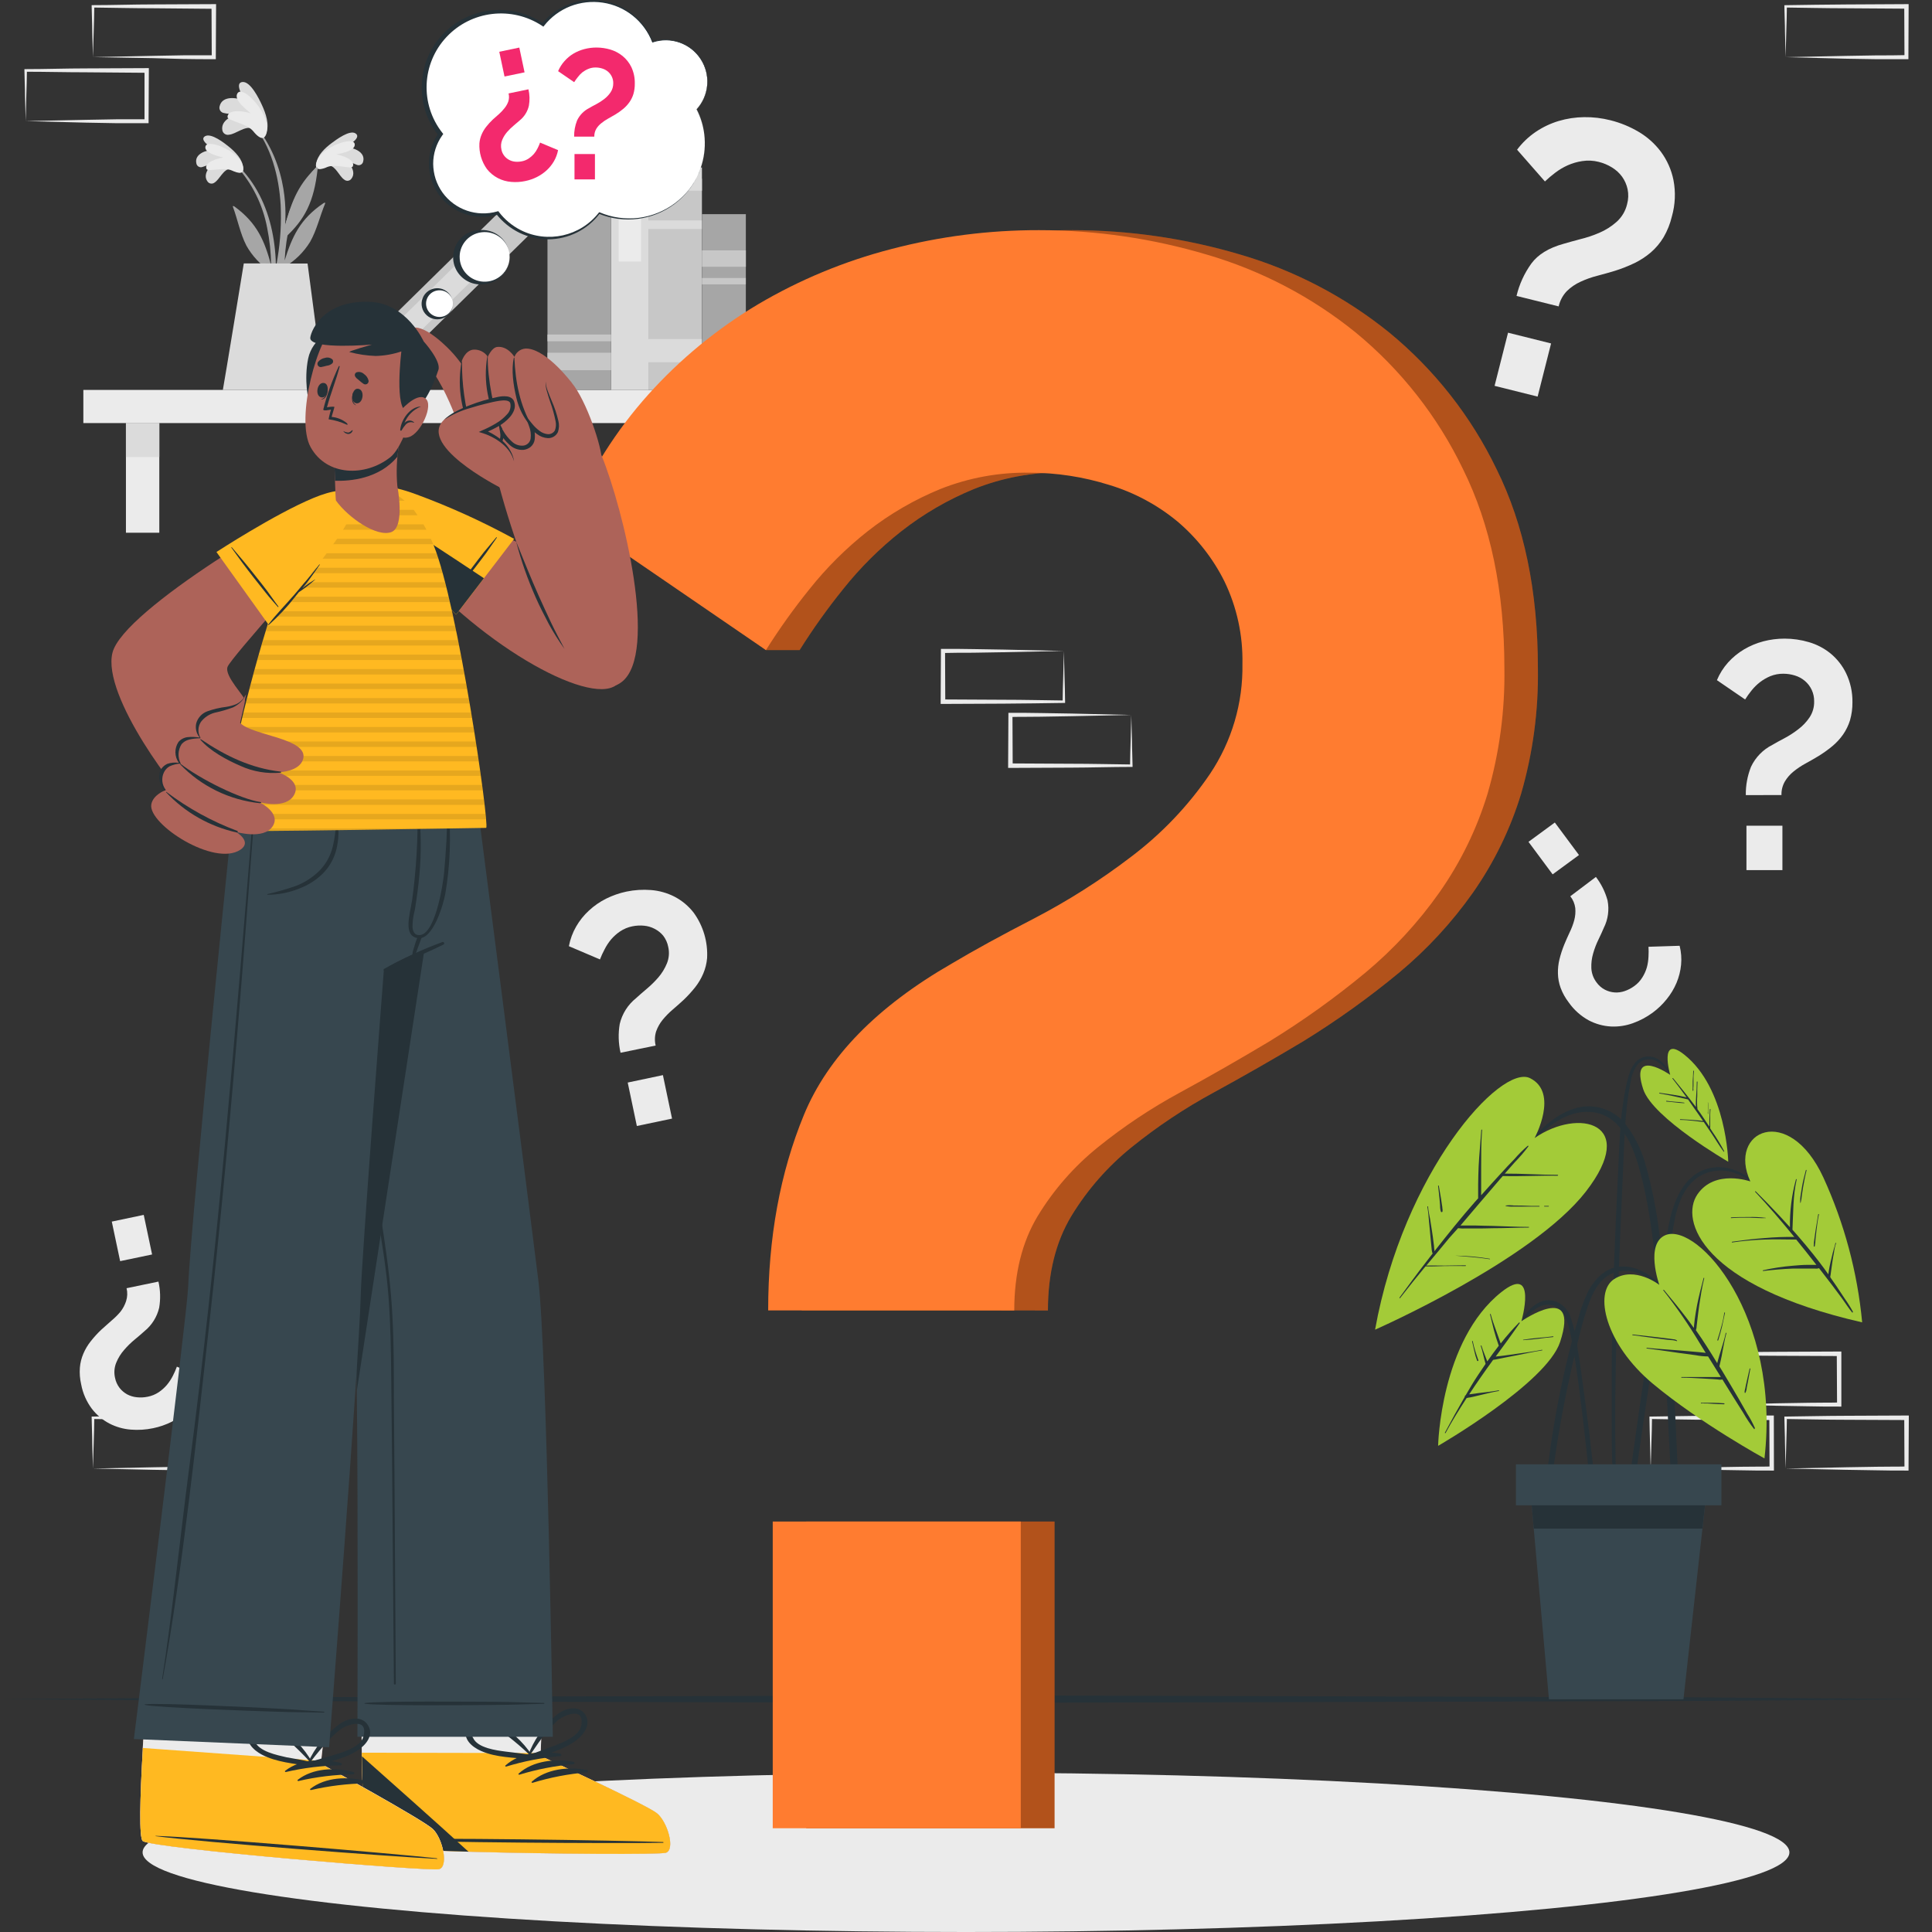 <?xml version="1.0" encoding="UTF-8"?>
<svg width="630px" height="630px" viewBox="0 0 630 630" version="1.1" xmlns="http://www.w3.org/2000/svg" xmlns:xlink="http://www.w3.org/1999/xlink">
    <rect x="0" y="0" width="630" height="630" fill="#333333" stroke="none"/>
    <title>Questions-cuate</title>
    <g id="Page-1" stroke="none" stroke-width="1" fill="none" fill-rule="evenodd">
        <g id="Questions-cuate" fill-rule="nonzero">
            <g id="freepik--background-complete--inject-11" transform="translate(7.963, 1.349)">
                <rect id="Rectangle" fill="#EBEBEB" transform="translate(143.226, 131.206) rotate(180) translate(-143.226, -131.206) " x="19.216" y="125.801" width="248.02" height="10.81"></rect>
                <rect id="Rectangle" fill="#EBEBEB" x="242.438" y="136.626" width="10.881" height="35.742"></rect>
                <rect id="Rectangle" fill="#DBDBDB" x="242.438" y="136.626" width="10.881" height="11.047"></rect>
                <rect id="Rectangle" fill="#EBEBEB" x="33.103" y="136.626" width="10.881" height="35.742"></rect>
                <rect id="Rectangle" fill="#DBDBDB" x="33.103" y="136.626" width="10.881" height="11.047"></rect>
                <polygon id="Rectangle" fill="#C7C7C7" transform="translate(212.2, 91.382) rotate(90) translate(-212.2, -91.382) " points="177.767 82.652 246.634 82.652 246.634 100.112 177.767 100.112"></polygon>
                <polygon id="Rectangle" fill="#DBDBDB" transform="translate(212.2, 57.052) rotate(90) translate(-212.2, -57.052) " points="208.415 48.322 215.986 48.322 215.986 65.782 208.415 65.782"></polygon>
                <polygon id="Rectangle" fill="#DBDBDB" transform="translate(212.2, 71.929) rotate(90) translate(-212.2, -71.929) " points="210.796 63.199 213.605 63.199 213.605 80.658 210.796 80.658"></polygon>
                <polygon id="Rectangle" fill="#DBDBDB" transform="translate(211.114, 112.995) rotate(90) translate(-211.114, -112.995) " points="207.328 103.178 214.9 103.178 214.9 122.811 207.328 122.811"></polygon>
                <polygon id="Rectangle" fill="#DBDBDB" transform="translate(197.368, 85.644) rotate(90) translate(-197.368, -85.644) " points="157.197 79.542 237.54 79.542 237.54 91.747 157.197 91.747"></polygon>
                <polygon id="Rectangle" fill="#EBEBEB" transform="translate(197.428, 68.476) rotate(90) translate(-197.428, -68.476) " points="181.982 64.814 212.874 64.814 212.874 72.137 181.982 72.137"></polygon>
                <polygon id="Rectangle" fill="#C7C7C7" transform="translate(137.533, 93.29) rotate(135.33) translate(-137.533, -93.29) " points="97.21 87.077 177.818 87.339 177.857 99.504 97.249 99.242"></polygon>
                <polygon id="Rectangle" fill="#DBDBDB" transform="translate(133.295, 97.392) rotate(135.33) translate(-133.295, -97.392) " points="117.786 93.692 148.78 93.793 148.804 101.092 117.81 100.991"></polygon>
                <polygon id="Rectangle" fill="#A6A6A6" transform="translate(180.921, 95.308) rotate(90) translate(-180.921, -95.308) " points="150.413 84.949 211.428 84.949 211.428 105.668 150.413 105.668"></polygon>
                <polygon id="Rectangle" fill="#C7C7C7" transform="translate(180.921, 116.522) rotate(90) translate(-180.921, -116.522) " points="178.074 106.162 183.767 106.162 183.767 126.881 178.074 126.881"></polygon>
                <polygon id="Rectangle" fill="#C7C7C7" transform="translate(180.921, 108.832) rotate(90) translate(-180.921, -108.832) " points="179.819 98.472 182.022 98.472 182.022 119.192 179.819 119.192"></polygon>
                <polygon id="Rectangle" fill="#A6A6A6" transform="translate(228.097, 97.157) rotate(90) translate(-228.097, -97.157) " points="199.423 90.005 256.771 90.005 256.771 104.309 199.423 104.309"></polygon>
                <polygon id="Rectangle" fill="#C7C7C7" transform="translate(228.097, 117.069) rotate(90) translate(-228.097, -117.069) " points="225.428 109.917 230.766 109.917 230.766 124.221 225.428 124.221"></polygon>
                <polygon id="Rectangle" fill="#C7C7C7" transform="translate(228.097, 82.968) rotate(90) translate(-228.097, -82.968) " points="225.428 75.816 230.766 75.816 230.766 90.12 225.428 90.12"></polygon>
                <polygon id="Rectangle" fill="#C7C7C7" transform="translate(228.082, 90.34) rotate(90) translate(-228.082, -90.34) " points="227.047 83.188 229.117 83.188 229.117 97.492 227.047 97.492"></polygon>
                <path d="M69.362,52.349 C81.567,64.18 83.621,82.605 81.046,98.695 C81.046,99.05 80.406,98.961 80.406,98.606 C80.406,94.953 80.525,91.316 80.51,87.707 C80.51,87.53 80.391,87.382 80.317,87.219 C77.028,85.066 74.307,82.161 72.383,78.746 C70.344,74.768 69.54,70.272 67.992,66.102 C67.843,65.703 68.275,65.821 68.543,66.028 C75.985,71.47 78.337,77.326 80.451,85.149 C80.402,81.056 79.968,76.977 79.156,72.964 C77.738,65.4 74.234,58.376 69.034,52.675 C68.977,52.581 68.991,52.461 69.069,52.384 C69.147,52.307 69.268,52.292 69.362,52.349 L69.362,52.349 Z" id="Path" fill="#A6A6A6"></path>
                <path d="M67.069,53.739 C64.956,53.739 63.646,57.141 62.009,58.176 C61.66,58.457 61.208,58.577 60.765,58.507 C60.321,58.436 59.929,58.181 59.687,57.806 C58.064,55.558 60.297,52.793 62.381,51.24 C61.001,52.009 59.544,52.633 58.035,53.104 C57.617,53.249 57.156,53.203 56.776,52.977 C56.397,52.752 56.138,52.37 56.07,51.935 C55.355,48.874 59.225,47.499 61.89,47.499 C60.595,46.612 56.903,44.201 58.913,43.063 C60.922,41.924 65.239,45.325 66.638,46.464 C68.722,48.135 71.192,50.649 71.297,53.266 C71.371,56.253 68.677,54.375 67.069,53.739 Z" id="Path" fill="#DBDBDB"></path>
                <path d="M67.665,54.257 C64.986,53.03 59.821,54.789 59.389,53.769 C58.496,51.713 62.619,50.309 64.852,50.028 C62.798,49.48 58.898,48.549 58.987,46.641 C59.136,44.246 65.015,46.301 67.992,48.564 C71.728,51.418 71.713,54.183 71.088,54.73 C70.24,55.484 68.111,54.449 67.665,54.257 Z" id="Path" fill="#EBEBEB"></path>
                <path d="M97.166,51.181 C84.514,62.583 81.76,80.861 83.77,97.024 C83.77,97.393 84.395,97.32 84.41,97.024 C84.544,93.371 84.574,89.733 84.722,86.125 L84.931,85.637 C88.3,83.621 91.129,80.825 93.177,77.489 C95.38,73.585 96.347,69.119 98.059,65.023 C98.223,64.623 97.791,64.727 97.508,64.919 C89.872,70.08 87.283,75.847 84.856,83.581 C85.059,79.494 85.647,75.434 86.613,71.455 C88.326,63.942 92.109,57.051 97.538,51.551 C97.641,51.449 97.641,51.283 97.538,51.181 C97.435,51.079 97.269,51.079 97.166,51.181 L97.166,51.181 Z" id="Path" fill="#A6A6A6"></path>
                <path d="M99.398,52.645 C101.497,52.793 102.688,56.179 104.281,57.215 C104.618,57.51 105.066,57.648 105.512,57.594 C105.959,57.54 106.361,57.3 106.617,56.934 C108.329,54.745 106.201,51.891 104.176,50.264 C105.523,51.126 106.954,51.85 108.448,52.423 C108.86,52.585 109.323,52.557 109.712,52.345 C110.1,52.134 110.374,51.761 110.458,51.329 C111.276,48.283 107.481,46.774 104.816,46.612 C106.126,45.769 109.907,43.491 108.002,42.175 C106.096,40.859 101.631,44.231 100.143,45.34 C97.999,46.937 95.439,49.347 95.246,51.95 C95.008,54.996 97.761,53.222 99.398,52.645 Z" id="Path" fill="#DBDBDB"></path>
                <path d="M98.773,53.104 C101.512,51.994 106.588,53.932 107.064,52.941 C108.031,50.93 103.968,49.362 101.765,49.007 C103.834,48.534 107.719,47.795 107.719,45.828 C107.719,43.432 101.765,45.266 98.654,47.425 C94.814,50.131 94.725,52.882 95.32,53.458 C96.154,54.272 98.327,53.325 98.773,53.104 Z" id="Path" fill="#EBEBEB"></path>
                <path d="M84.216,81.304 C83.369,87.403 82.055,93.43 80.287,99.331 C80.255,99.487 80.142,99.614 79.99,99.664 C79.838,99.715 79.671,99.681 79.551,99.575 C79.431,99.47 79.377,99.309 79.409,99.153 C80.242,93.593 81.76,88.136 82.579,82.591 C83.493,76.966 83.823,71.262 83.561,65.57 C83.026,56.209 80.465,46.242 74.318,38.951 C74.184,38.774 74.467,38.523 74.601,38.685 C86.925,52.956 85.02,70.45 85.02,72.017 C86.762,66.102 88.563,59.344 95.156,53.325 C95.439,53.059 95.662,53.192 95.618,53.636 C94.442,64.579 91.376,70.302 84.975,76.158 C84.722,77.859 84.499,79.589 84.216,81.304 Z" id="Path" fill="#A6A6A6"></path>
                <path d="M74.199,40.563 C71.981,39.587 68.93,42.382 66.757,42.575 C66.263,42.692 65.743,42.599 65.322,42.318 C64.9,42.037 64.617,41.594 64.539,41.096 C63.988,37.961 67.709,36.186 70.657,35.624 C68.796,35.506 66.965,36.009 65.134,35.521 C64.624,35.462 64.165,35.184 63.879,34.76 C63.593,34.336 63.508,33.809 63.646,33.317 C64.465,29.783 69.168,30.36 71.966,31.557 C71.073,30.079 68.469,25.642 71.103,25.391 C73.738,25.14 76.521,30.892 77.399,32.785 C78.709,35.565 80.019,39.395 78.783,42.16 C77.399,45.325 75.554,42.027 74.199,40.563 Z" id="Path" fill="#DBDBDB"></path>
                <path d="M74.571,41.391 C72.398,38.804 66.161,38.035 66.221,36.763 C66.34,34.19 71.326,34.781 73.782,35.609 C71.937,34.012 68.305,31.173 69.421,29.162 C70.791,26.751 75.836,31.824 77.786,35.669 C80.227,40.504 78.798,43.343 77.876,43.61 C76.61,43.965 74.928,41.835 74.571,41.391 Z" id="Path" fill="#EBEBEB"></path>
                <path d="M92.328,84.587 L97.761,125.816 L64.703,125.816 C65.387,122.163 71.535,84.543 71.535,84.543 L92.328,84.587 Z" id="Path" fill="#DBDBDB"></path>
                <path d="M486.558,95.146 C487.459,91.353 489.097,87.771 491.381,84.602 C493.554,81.644 497.057,79.495 501.889,78.154 C503.378,77.711 505.119,77.237 507.218,76.676 C509.378,76.154 511.489,75.452 513.529,74.576 C515.605,73.695 517.521,72.481 519.2,70.982 C520.902,69.456 522.091,67.448 522.609,65.23 C523.053,63.634 523.109,61.956 522.772,60.335 C522.459,58.878 521.851,57.5 520.986,56.283 C520.091,55.056 518.958,54.02 517.652,53.237 C516.317,52.415 514.86,51.806 513.336,51.432 C511.585,50.986 509.762,50.9 507.977,51.181 C506.354,51.421 504.772,51.878 503.274,52.542 C501.813,53.192 500.434,54.011 499.166,54.982 C497.996,55.864 496.878,56.812 495.817,57.821 L486.737,47.469 C488.428,45.201 490.491,43.231 492.84,41.643 C495.127,40.099 497.636,38.908 500.282,38.109 C502.978,37.308 505.773,36.884 508.587,36.852 C511.493,36.81 514.391,37.153 517.206,37.872 C520.412,38.676 523.485,39.936 526.33,41.613 C529.172,43.278 531.652,45.491 533.623,48.12 C535.655,50.866 537.057,54.021 537.731,57.362 C538.488,61.292 538.315,65.342 537.225,69.193 C536.659,71.602 535.736,73.915 534.486,76.054 C533.376,77.897 531.979,79.554 530.348,80.964 C528.733,82.342 526.947,83.51 525.035,84.439 C522.96,85.433 520.816,86.278 518.62,86.968 C516.67,87.559 514.75,88.092 512.829,88.595 C510.978,89.07 509.174,89.713 507.441,90.517 C505.784,91.264 504.273,92.295 502.976,93.563 C501.644,94.958 500.718,96.685 500.297,98.562 L486.558,95.146 Z M479.399,124.47 L483.79,107.139 L497.826,110.643 L493.435,127.975 L479.399,124.47 Z" id="Shape" fill="#EBEBEB"></path>
                <path d="M43.701,416.562 C44.34,419.363 44.421,422.262 43.939,425.094 C43.228,428.107 41.532,430.801 39.116,432.755 C38.283,433.509 37.256,434.396 36.035,435.402 C34.772,436.437 33.601,437.58 32.537,438.818 C31.441,440.064 30.56,441.484 29.933,443.017 C29.303,444.576 29.168,446.29 29.546,447.927 C29.777,449.131 30.287,450.265 31.034,451.24 C31.717,452.103 32.568,452.822 33.535,453.354 C34.529,453.872 35.617,454.188 36.735,454.286 C37.888,454.405 39.053,454.345 40.188,454.108 C41.481,453.86 42.711,453.357 43.805,452.63 C44.806,451.953 45.708,451.142 46.484,450.219 C47.24,449.31 47.89,448.317 48.419,447.262 C48.914,446.304 49.346,445.316 49.714,444.304 L59.091,448.208 C58.7,450.257 57.966,452.227 56.918,454.034 C55.9,455.801 54.615,457.402 53.108,458.781 C51.584,460.187 49.865,461.367 48.002,462.286 C46.089,463.242 44.057,463.943 41.959,464.371 C39.573,464.871 37.126,465.025 34.696,464.83 C32.27,464.639 29.907,463.97 27.745,462.863 C25.501,461.688 23.541,460.043 21.999,458.042 C20.228,455.679 19.03,452.941 18.501,450.042 C18.088,448.264 17.947,446.434 18.085,444.615 C18.217,443.035 18.604,441.487 19.231,440.03 C19.846,438.594 20.652,437.246 21.627,436.023 C22.673,434.688 23.817,433.432 25.051,432.267 C26.152,431.261 27.253,430.285 28.37,429.309 C29.449,428.413 30.445,427.424 31.347,426.351 C32.15,425.317 32.765,424.151 33.163,422.906 C33.597,421.551 33.649,420.103 33.311,418.721 L43.701,416.562 Z M38.908,394.809 L41.632,407.719 L31.213,409.892 L28.489,396.997 L38.908,394.809 Z" id="Shape" fill="#EBEBEB"></path>
                <path d="M512.442,284.609 C514.195,286.894 515.484,289.496 516.238,292.269 C516.838,295.315 516.403,298.472 515.003,301.245 C514.571,302.281 514.005,303.508 513.321,304.928 C512.598,306.39 512.01,307.914 511.564,309.482 C511.088,311.069 510.882,312.723 510.954,314.377 C511.039,316.054 511.631,317.667 512.651,319.006 C513.362,320.003 514.3,320.819 515.39,321.387 C516.375,321.893 517.454,322.195 518.56,322.274 C519.681,322.345 520.806,322.189 521.864,321.815 C522.956,321.438 523.985,320.9 524.916,320.218 C525.989,319.462 526.896,318.496 527.58,317.379 C528.232,316.351 528.733,315.235 529.068,314.066 C529.369,312.93 529.543,311.765 529.589,310.591 C529.651,309.523 529.651,308.451 529.589,307.382 L539.741,307.057 C540.252,309.076 540.413,311.166 540.217,313.238 C540.023,315.273 539.521,317.267 538.728,319.154 C537.922,321.058 536.85,322.84 535.543,324.448 C534.207,326.121 532.656,327.612 530.929,328.884 C528.964,330.326 526.798,331.477 524.499,332.3 C522.213,333.126 519.784,333.493 517.354,333.38 C514.827,333.238 512.36,332.557 510.12,331.383 C507.52,329.96 505.284,327.961 503.586,325.542 C502.467,324.096 501.574,322.491 500.937,320.78 C500.393,319.29 500.096,317.722 500.059,316.137 C500.015,314.574 500.18,313.013 500.55,311.493 C500.955,309.852 501.477,308.24 502.113,306.673 C502.693,305.297 503.274,303.952 503.899,302.635 C504.52,301.369 505.018,300.047 505.387,298.687 C505.723,297.409 505.834,296.083 505.715,294.768 C505.539,293.359 504.978,292.024 504.092,290.909 L512.442,284.609 Z M499.046,266.863 L506.92,277.466 L498.332,283.766 L490.458,273.163 L499.046,266.863 Z" id="Shape" fill="#EBEBEB"></path>
                <path d="M561.323,257.931 C561.272,254.77 561.848,251.629 563.02,248.689 C564.474,245.602 566.926,243.088 569.986,241.546 C571.043,240.911 572.352,240.201 573.9,239.387 C575.47,238.557 576.964,237.592 578.366,236.504 C579.833,235.415 581.101,234.084 582.117,232.57 C583.136,231.026 583.655,229.21 583.605,227.365 C583.657,224.781 582.53,222.313 580.539,220.651 C579.597,219.863 578.503,219.275 577.324,218.921 C576.11,218.54 574.846,218.345 573.573,218.344 C572.126,218.327 570.689,218.594 569.346,219.128 C568.116,219.64 566.96,220.311 565.907,221.124 C564.885,221.926 563.961,222.844 563.154,223.86 C562.411,224.779 561.725,225.742 561.1,226.744 L551.901,220.444 C552.784,218.328 554.017,216.374 555.548,214.662 C557.053,212.999 558.798,211.569 560.728,210.418 C562.693,209.254 564.812,208.368 567.024,207.785 C569.297,207.191 571.639,206.892 573.99,206.898 C576.676,206.899 579.349,207.288 581.923,208.052 C584.489,208.801 586.877,210.053 588.949,211.734 C591.087,213.496 592.818,215.695 594.024,218.181 C595.432,221.122 596.14,224.345 596.093,227.601 C596.121,229.601 595.855,231.593 595.304,233.517 C594.792,235.181 594.024,236.758 593.027,238.19 C592.038,239.594 590.867,240.862 589.544,241.96 C588.106,243.152 586.584,244.239 584.989,245.214 C583.59,246.057 582.176,246.87 580.762,247.639 C579.401,248.379 578.111,249.24 576.907,250.212 C575.774,251.122 574.811,252.223 574.064,253.465 C573.29,254.815 572.904,256.349 572.948,257.902 L561.323,257.931 Z M561.531,282.391 L561.531,267.899 L573.26,267.899 L573.26,282.391 L561.531,282.391 Z" id="Shape" fill="#EBEBEB"></path>
                <path d="M194.391,341.942 C193.684,338.859 193.593,335.669 194.123,332.551 C194.903,329.234 196.779,326.272 199.452,324.137 C200.36,323.294 201.476,322.333 202.831,321.18 C204.209,320.03 205.493,318.774 206.671,317.423 C207.865,316.044 208.825,314.481 209.514,312.795 C210.206,311.08 210.351,309.196 209.931,307.397 C209.677,306.074 209.117,304.829 208.293,303.759 C207.529,302.843 206.588,302.089 205.525,301.541 C204.436,300.963 203.241,300.611 202.012,300.506 C200.748,300.389 199.474,300.459 198.231,300.713 C196.812,300.997 195.461,301.555 194.257,302.354 C193.15,303.105 192.148,304.001 191.28,305.016 C190.455,306.013 189.746,307.1 189.167,308.255 C188.603,309.308 188.106,310.394 187.678,311.508 L177.542,307.19 C177.966,304.94 178.766,302.775 179.909,300.787 C181.025,298.844 182.436,297.084 184.091,295.567 C185.761,294.017 187.646,292.712 189.688,291.692 C191.793,290.648 194.024,289.873 196.326,289.385 C198.953,288.84 201.644,288.671 204.319,288.883 C206.982,289.089 209.577,289.818 211.955,291.027 C214.422,292.307 216.576,294.109 218.266,296.306 C221.365,300.601 222.898,305.817 222.612,311.094 C222.462,312.825 222.04,314.521 221.362,316.122 C220.688,317.709 219.807,319.2 218.742,320.558 C217.582,322.017 216.324,323.395 214.976,324.684 C213.771,325.793 212.565,326.873 211.345,327.908 C210.166,328.915 209.081,330.023 208.1,331.221 C207.186,332.35 206.472,333.625 205.986,334.991 C205.522,336.483 205.47,338.072 205.837,339.591 L194.391,341.942 Z M199.705,365.824 L196.728,351.657 L208.204,349.232 L211.181,363.414 L199.705,365.824 Z" id="Shape" fill="#EBEBEB"></path>
                <path d="M552.318,456.652 L572.204,456.238 L581.998,456.075 C585.257,456.001 588.487,456.075 591.732,455.986 L591.077,456.652 L590.988,440.104 L591.732,440.844 L571.98,440.755 C565.416,440.755 558.852,440.577 552.273,440.503 L552.69,440.104 C552.69,442.81 552.556,445.531 552.482,448.297 L552.318,456.652 Z M552.318,456.652 L552.11,448.459 C552.11,445.709 551.946,442.914 551.916,440.104 L551.916,439.705 L552.318,439.705 C558.897,439.631 565.461,439.468 572.025,439.454 L591.732,439.365 L592.476,439.365 L592.476,440.104 L592.476,456.652 L592.476,457.317 L591.806,457.317 C588.487,457.317 585.153,457.317 581.849,457.229 L571.936,457.066 L552.318,456.652 Z" id="Shape" fill="#EBEBEB"></path>
                <path d="M574.302,477.518 L594.188,477.104 L603.982,476.941 C607.242,476.867 610.472,476.941 613.716,476.852 L613.061,477.518 L612.987,460.97 L613.716,461.709 L594.009,461.621 C587.445,461.621 580.881,461.443 574.302,461.369 L574.719,460.97 C574.719,463.676 574.585,466.397 574.526,469.163 L574.302,477.518 Z M574.302,477.518 L574.094,469.325 C574.094,466.575 573.93,463.78 573.9,460.97 L573.9,460.571 L574.302,460.571 C580.881,460.497 587.445,460.334 594.009,460.319 L613.716,460.231 L614.476,460.231 L614.476,460.97 L614.386,477.518 L614.386,478.183 L613.657,478.183 C610.338,478.183 607.018,478.183 603.699,478.094 L593.786,477.932 L574.302,477.518 Z" id="Shape" fill="#EBEBEB"></path>
                <path d="M530.304,477.518 L550.189,477.104 L559.983,476.941 C563.228,476.867 566.473,476.941 569.718,476.852 L569.063,477.518 L569.003,460.97 L569.748,461.709 L550.041,461.621 C543.477,461.621 536.898,461.443 530.334,461.369 L530.735,460.97 C530.735,463.676 530.616,466.397 530.542,469.163 L530.304,477.518 Z M530.304,477.518 L530.095,469.325 C530.021,466.575 529.932,463.78 529.902,460.97 L529.902,460.571 L530.304,460.571 C536.868,460.497 543.447,460.334 550.011,460.319 L569.718,460.231 L570.462,460.231 L570.462,460.97 L570.492,477.518 L570.492,478.183 L569.837,478.183 C566.518,478.183 563.184,478.183 559.879,478.094 L549.966,477.932 L530.304,477.518 Z" id="Shape" fill="#EBEBEB"></path>
                <path d="M22.342,477.518 L42.212,477.104 L52.006,476.941 C55.266,476.867 58.511,476.941 61.756,476.852 L61.086,477.518 L61.011,460.97 L61.756,461.709 L42.093,461.621 C35.514,461.621 28.95,461.443 22.386,461.369 L22.788,460.97 C22.788,463.676 22.654,466.397 22.595,469.163 L22.342,477.518 Z M22.342,477.518 L22.118,469.325 C22.118,466.575 21.955,463.78 21.925,460.97 L21.925,460.571 L22.342,460.571 C28.906,460.497 35.47,460.334 42.049,460.319 L61.756,460.231 L62.5,460.231 L62.5,460.97 L62.411,477.518 L62.411,478.183 L61.756,478.183 C58.436,478.183 55.102,478.183 51.783,478.094 L41.87,477.932 L22.342,477.518 Z" id="Shape" fill="#EBEBEB"></path>
                <path d="M22.342,17.272 L42.212,16.858 L52.006,16.681 C55.266,16.681 58.511,16.681 61.756,16.681 L61.086,17.346 L61.011,0.799 L61.756,1.523 L42.093,1.346 C35.514,1.346 28.95,1.183 22.386,1.109 L22.788,0.71 C22.788,3.416 22.654,6.137 22.595,8.888 L22.342,17.272 Z M22.342,17.272 L22.118,9.08 C22.118,6.314 21.955,3.52 21.925,0.725 L21.925,0.325 L22.342,0.325 C28.906,0.325 35.47,0.089 42.049,0.089 L61.756,0 L62.5,0 L62.5,0.754 L62.411,17.302 L62.411,17.953 L61.756,17.953 C58.436,17.953 55.102,17.953 51.783,17.879 L41.87,17.612 L22.342,17.272 Z" id="Shape" fill="#EBEBEB"></path>
                <path d="M0.417,38.138 L20.288,37.724 L30.082,37.547 C33.341,37.547 36.571,37.547 39.831,37.547 L39.161,38.212 L39.161,21.664 L39.905,22.389 L20.064,22.226 C13.485,22.226 6.921,22.049 0.417,22.049 L0.819,21.65 C0.819,24.356 0.685,27.077 0.625,29.827 L0.417,38.138 Z M0.417,38.138 L0.193,29.946 C0.193,27.18 0.03,24.385 0,21.59 L0,21.191 L0.417,21.191 C6.981,21.191 13.545,20.955 20.124,20.955 L39.831,20.866 L40.575,20.866 L40.575,21.62 L40.486,38.168 L40.486,38.818 L39.831,38.818 C36.497,38.818 33.177,38.818 29.858,38.818 L19.945,38.641 L0.417,38.138 Z" id="Shape" fill="#EBEBEB"></path>
                <path d="M574.302,17.287 L594.188,16.873 L603.982,16.71 C607.242,16.71 610.472,16.71 613.716,16.622 L613.061,17.287 L612.987,0.739 L613.716,1.479 L594.009,1.346 C587.445,1.346 580.881,1.183 574.302,1.109 L574.719,0.71 C574.719,3.416 574.585,6.137 574.526,8.888 L574.302,17.287 Z M574.302,17.287 L574.094,9.095 C574.094,6.329 573.93,3.549 573.9,0.739 L573.9,0.34 L574.302,0.34 C580.881,0.266 587.445,0.118 594.009,0.104 L613.657,0 L614.416,0 L614.416,0.739 L614.342,17.287 L614.342,17.953 L613.657,17.953 C610.338,17.953 607.018,17.953 603.699,17.953 L593.786,17.79 L574.302,17.287 Z" id="Shape" fill="#EBEBEB"></path>
                <path d="M360.933,231.786 L341.063,232.2 L331.269,232.363 C328.009,232.437 324.764,232.363 321.519,232.452 L322.189,231.786 L322.264,248.334 L321.519,247.595 L341.226,247.698 C347.805,247.698 354.369,247.861 360.933,247.935 L360.532,248.334 C360.532,245.628 360.666,242.907 360.725,240.156 L360.933,231.786 Z M360.933,231.786 L361.157,239.979 C361.157,242.744 361.32,245.524 361.35,248.334 L361.35,248.733 L360.933,248.733 C354.369,248.733 347.805,248.955 341.226,248.97 L321.519,249.059 L320.775,249.059 L320.775,248.304 L320.864,231.757 L320.864,231.091 L321.519,231.091 C324.839,231.091 328.173,231.091 331.492,231.165 L341.405,231.328 L360.933,231.786 Z" id="Shape" fill="#EBEBEB"></path>
                <path d="M338.949,210.921 L319.078,211.335 L309.284,211.497 C306.025,211.497 302.78,211.497 299.535,211.586 L300.205,210.921 L300.279,227.468 L299.535,226.729 L319.242,226.832 C325.806,226.832 332.385,226.995 338.949,227.069 L338.547,227.468 C338.547,224.762 338.666,222.041 338.741,219.291 L338.949,210.921 Z M338.949,210.921 L339.157,219.113 C339.232,221.878 339.336,224.659 339.351,227.468 L339.351,227.868 L338.934,227.868 C332.37,227.941 325.791,228.089 319.227,228.104 L299.52,228.193 L298.776,228.193 L298.776,227.453 L298.865,210.906 L298.865,210.24 L299.595,210.24 C302.914,210.24 306.248,210.24 309.567,210.314 L319.48,210.477 L338.949,210.921 Z" id="Shape" fill="#EBEBEB"></path>
            </g>
            <g id="freepik--Floor--inject-11" transform="translate(0, 552.836)" fill="#263238">
                <polygon id="Path" points="-1.05760507e-14 1.23 78.754 0.64 157.507 0.418 315 0 472.493 0.418 551.246 0.64 630 1.23 551.246 1.846 472.493 2.067 315 2.461 157.507 2.067 78.754 1.846"></polygon>
            </g>
            <g id="freepik--Shadow--inject-11" transform="translate(46.499, 578.065)" fill="#EBEBEB">
                <ellipse id="Oval" cx="268.501" cy="25.968" rx="268.501" ry="25.968"></ellipse>
            </g>
            <g id="freepik--Plant--inject-11" transform="translate(448.395, 342.032)">
                <path d="M130.06,48.832 C124.404,43.331 117.096,36.676 108.448,39.057 C100.321,41.29 97.21,50.104 95.752,57.454 C93.876,66.933 92.418,76.486 90.899,86.024 C89.381,95.562 87.923,105.248 86.538,114.934 C85.744,120.376 84.97,125.823 84.216,131.275 C83.829,133.996 83.447,136.717 83.07,139.438 C82.698,142.115 82.252,144.791 82.103,147.483 C82.103,148.34 83.413,148.459 83.591,147.645 C84.648,143.105 85.08,138.373 85.749,133.774 C86.419,129.175 87.104,124.487 87.774,119.859 C89.128,110.646 90.542,101.448 91.926,92.235 C93.311,83.022 94.769,73.839 96.258,64.64 C97.508,56.832 98.104,47.146 105.055,42 C108.896,39.394 113.817,38.936 118.078,40.788 C122.648,42.533 126.31,45.786 129.897,49.01 C130.06,49.113 130.209,48.95 130.06,48.832 Z" id="Path" fill="#263238"></path>
                <path d="M122.365,43.213 C122.365,43.213 110.8,39.087 105.099,47.457 C99.398,55.827 106.216,77.151 158.832,89.174 C157.293,72.834 153.017,56.865 146.18,41.926 C134.898,17.482 114.789,26.739 122.365,43.213 Z" id="Path" fill="#A3CB38"></path>
                <path d="M155.811,85.684 C155.016,84.221 154.131,82.809 153.161,81.454 C152.283,80.109 151.39,78.763 150.497,77.432 C149.827,76.426 149.127,75.421 148.443,74.474 C148.443,74.238 148.443,73.986 148.532,73.735 L148.711,72.375 C148.845,71.399 148.994,70.408 149.127,69.417 C149.261,68.426 149.44,67.48 149.634,66.459 C149.754,65.413 149.983,64.382 150.318,63.384 C150.318,63.221 150.11,63.147 150.095,63.384 C149.982,63.977 149.823,64.56 149.619,65.129 L149.261,66.445 C149.008,67.435 148.77,68.426 148.547,69.402 C148.324,70.378 148.16,71.251 147.996,72.168 C147.922,72.626 147.862,73.07 147.803,73.513 C146.865,72.182 145.898,70.866 144.915,69.58 C142.117,65.927 139.17,62.408 136.104,58.962 C136.104,58.962 136.104,58.962 136.104,58.873 C136.386,53.387 136.252,47.945 137.473,42.606 C137.473,42.459 137.294,42.37 137.25,42.518 C135.862,47.611 135.201,52.873 135.285,58.149 C134.198,56.936 133.082,55.723 131.966,54.526 C129.391,51.79 126.786,49.084 124.122,46.451 C124.017,46.348 123.839,46.451 123.943,46.614 C128.408,51.361 132.591,56.3 136.699,61.328 C133.485,61.276 130.27,61.395 127.069,61.683 C123.511,61.934 119.969,62.393 116.426,62.881 C116.263,62.881 116.307,63.132 116.426,63.117 C119.948,62.602 123.496,62.286 127.054,62.171 C130.492,62.023 133.901,62.171 137.339,62.171 C139.562,64.892 141.75,67.642 143.903,70.423 L143.457,70.423 C142.653,70.423 141.849,70.423 141.045,70.423 C139.438,70.423 137.845,70.57 136.252,70.704 C132.982,70.973 129.735,71.467 126.533,72.182 C126.467,72.182 126.414,72.235 126.414,72.301 C126.414,72.366 126.467,72.419 126.533,72.419 C129.763,72.049 133.008,71.754 136.252,71.635 C137.741,71.635 139.363,71.635 140.911,71.635 L143.457,71.635 C143.901,71.696 144.354,71.655 144.781,71.517 C146.19,73.341 147.599,75.17 149.008,77.003 C150.125,78.482 151.226,79.961 152.313,81.44 C153.399,82.918 154.426,84.619 155.647,86.039 C155.706,85.935 155.87,85.802 155.811,85.684 Z" id="Path" fill="#263238"></path>
                <path d="M127.396,55.087 C125.531,54.851 123.649,54.762 121.77,54.821 C119.894,54.821 118.004,54.821 116.129,54.94 C115.965,54.94 115.98,55.176 116.129,55.176 C118.034,55.028 119.939,54.999 121.844,55.028 C123.749,55.058 125.536,55.235 127.366,55.176 C127.456,55.176 127.456,55.102 127.396,55.087 Z" id="Path" fill="#263238"></path>
                <path d="M143.918,59.302 C144.126,57.513 144.35,55.723 144.737,53.964 C144.737,53.898 144.683,53.845 144.617,53.845 C144.552,53.845 144.498,53.898 144.498,53.964 C144.23,55.723 143.888,57.468 143.635,59.228 C143.501,60.101 143.382,60.988 143.263,61.86 C143.112,62.685 143.043,63.522 143.055,64.36 C143.076,64.427 143.139,64.474 143.211,64.474 C143.283,64.474 143.346,64.427 143.367,64.36 C143.523,63.535 143.613,62.699 143.635,61.86 C143.71,61.003 143.814,60.145 143.918,59.302 Z" id="Path" fill="#263238"></path>
                <path d="M140.48,39.516 C140.018,41.261 139.557,43.021 139.244,44.78 C139.08,45.682 138.932,46.584 138.813,47.486 C138.649,48.359 138.589,49.247 138.634,50.134 C138.634,50.174 138.667,50.207 138.708,50.207 C138.749,50.207 138.783,50.174 138.783,50.134 C138.991,49.309 139.126,48.468 139.185,47.62 C139.304,46.747 139.438,45.889 139.587,45.017 C139.914,43.198 140.241,41.394 140.703,39.604 C140.718,39.457 140.48,39.368 140.48,39.516 Z" id="Path" fill="#263238"></path>
                <path d="M72.011,145.545 C71.713,142.262 71.386,138.965 71.044,135.682 C70.339,129.175 69.55,122.673 68.677,116.177 C67.799,109.714 66.965,103.222 65.908,96.775 C65.528,93.76 64.855,90.788 63.899,87.902 C63.21,85.407 61.396,83.37 58.987,82.386 C52.795,80.271 48.568,86.645 46.127,91.155 C46.053,91.288 46.246,91.392 46.335,91.274 C47.824,89.129 51.962,83.14 56.665,83.421 C59.821,83.599 62.351,85.832 63.869,93.654 C67.65,113.16 71.058,152.806 71.46,155.335 C71.669,156.71 72.636,156.651 72.651,155.172 C72.592,152.008 72.219,148.769 72.011,145.545 Z" id="Path" fill="#263238"></path>
                <path d="M47.72,88.804 C47.72,88.804 53.138,69.816 41.17,79.31 C21.255,95.118 20.555,129.441 20.555,129.441 C20.555,129.441 55.951,109.019 60.342,95.547 C66.906,75.524 47.72,88.804 47.72,88.804 Z" id="Path" fill="#A3CB38"></path>
                <path d="M54.418,98.12 C51.649,98.682 48.821,99.052 46.023,99.451 L42.034,100.013 C41.141,100.132 40.233,100.22 39.325,100.324 C41.959,96.716 44.624,93.122 47.154,89.44 C47.203,89.375 47.19,89.282 47.124,89.233 C47.058,89.184 46.965,89.197 46.916,89.262 C44.805,91.413 42.818,93.679 40.962,96.05 L39.384,91.614 C38.789,89.913 38.134,88.227 37.702,86.468 C37.702,86.32 37.434,86.468 37.479,86.541 C37.955,88.272 38.298,90.061 38.774,91.806 C39.25,93.551 39.742,95.148 40.337,96.79 C39.042,98.461 37.792,100.176 36.586,101.906 C35.976,100.191 35.217,98.534 34.696,96.79 C34.696,96.642 34.413,96.716 34.458,96.79 C35.098,98.727 35.44,100.723 36.035,102.705 C35.217,103.888 34.413,105.071 33.639,106.254 C32.15,108.457 30.856,110.69 29.546,112.938 C29.335,113.028 29.208,113.244 29.233,113.47 C27,117.315 24.872,121.204 22.773,125.138 C22.74,125.195 22.76,125.268 22.818,125.301 C22.875,125.333 22.949,125.313 22.982,125.256 C25.08,121.367 27.447,117.581 29.843,113.87 L29.843,113.87 C30.219,113.746 30.609,113.672 31.004,113.648 L32.225,113.382 C33.133,113.189 34.041,112.953 34.949,112.731 C36.75,112.287 38.521,111.858 40.352,111.548 C40.501,111.548 40.426,111.296 40.352,111.326 C38.208,111.725 36.065,111.977 33.892,112.213 C32.865,112.332 31.853,112.465 30.841,112.627 L30.692,112.627 C31.952,110.715 33.242,108.812 34.562,106.919 C35.842,105.071 37.167,103.237 38.491,101.403 C39.727,101.241 40.932,100.915 42.153,100.694 L46.261,99.895 C49,99.348 51.738,98.742 54.492,98.298 C54.641,98.387 54.566,98.091 54.418,98.12 Z" id="Path" fill="#263238"></path>
                <path d="M33.148,99.998 C32.984,99.496 32.835,98.993 32.671,98.52 C32.339,97.471 32.066,96.404 31.853,95.325 C31.853,95.178 31.6,95.252 31.629,95.325 C31.868,96.405 32.121,97.47 32.359,98.534 C32.576,99.609 32.884,100.662 33.282,101.684 C33.333,101.773 33.438,101.815 33.537,101.787 C33.635,101.759 33.702,101.668 33.698,101.566 C33.535,101.063 33.311,100.531 33.148,99.998 Z" id="Path" fill="#263238"></path>
                <path d="M58.035,93.728 C56.427,93.965 54.805,94.083 53.167,94.231 C51.53,94.379 49.937,94.586 48.315,94.837 C48.226,94.837 48.226,94.985 48.315,94.971 C49.937,94.867 51.56,94.734 53.182,94.527 C54.805,94.32 56.412,94.083 58.049,93.965 C58.198,93.95 58.183,93.714 58.035,93.728 Z" id="Path" fill="#263238"></path>
                <path d="M97.984,121.515 C97.344,107.54 96.496,93.581 95.008,79.665 C94.308,72.73 93.519,65.809 92.537,58.962 C91.669,52.177 90.321,45.462 88.503,38.865 C87.256,33.736 84.967,28.915 81.775,24.698 C78.57,20.528 73.429,18.293 68.171,18.783 C62.024,19.537 57.052,23.397 52.765,27.582 C47.958,32.284 43.552,37.416 39.101,42.37 C37.97,43.642 36.854,44.928 35.738,46.215 C35.648,46.333 35.812,46.496 35.916,46.377 C40.277,41.409 44.847,36.573 49.536,31.959 C53.912,27.685 58.466,23.086 64.42,21.253 C67.239,20.365 70.254,20.293 73.113,21.046 C75.39,21.76 77.441,23.049 79.066,24.787 C82.49,28.307 84.395,33.083 85.764,37.712 C89.545,50.562 90.899,64.034 92.299,77.299 C93.698,90.564 94.695,104.287 95.38,117.833 C96.064,131.379 96.6,145.057 97.925,158.633 C98.089,160.304 98.297,161.975 98.52,163.646 C98.654,164.755 100.411,164.77 100.321,163.646 C99.265,149.597 98.61,135.564 97.984,121.515 Z" id="Path" fill="#263238"></path>
                <path d="M52.021,29.061 C52.021,29.061 60.059,14.273 50.533,9.541 C41.007,4.808 9.273,40.033 0,91.555 C0,91.555 51.307,69.003 68.736,46.525 C86.166,24.048 66.429,19.108 52.021,29.061 Z" id="Path" fill="#A3CB38"></path>
                <path d="M59.568,41.069 C53.807,41.069 48.047,40.64 42.287,40.669 L45.532,36.987 C47.134,35.352 48.626,33.613 49.997,31.782 C50.071,31.663 49.908,31.501 49.789,31.589 C48.222,32.922 46.763,34.376 45.427,35.937 C43.939,37.416 42.54,38.983 41.111,40.521 C38.908,42.902 36.75,45.298 34.592,47.723 C34.592,47.486 34.592,47.25 34.592,47.028 C34.592,46.022 34.592,45.017 34.592,44.07 C34.592,42.133 34.592,40.181 34.592,38.244 C34.592,34.31 34.592,30.347 34.889,26.414 C34.889,26.266 34.666,26.266 34.651,26.414 C34.383,30.377 33.966,34.31 33.773,38.244 C33.684,40.196 33.639,42.133 33.609,44.085 C33.609,45.076 33.609,46.082 33.609,47.043 C33.609,47.59 33.609,48.167 33.609,48.729 C33.282,49.113 32.924,49.483 32.597,49.853 C27.998,55.087 23.666,60.485 19.35,65.986 C19.35,65.69 19.35,65.365 19.275,65.069 C19.275,64.463 19.141,63.857 19.082,63.25 C18.933,61.934 18.754,60.633 18.546,59.317 C18.338,58.001 18.174,56.862 17.966,55.635 C17.757,54.407 17.385,52.869 17.281,51.479 C17.299,51.43 17.283,51.375 17.241,51.343 C17.198,51.312 17.14,51.312 17.098,51.343 C17.056,51.375 17.039,51.43 17.058,51.479 C17.291,52.87 17.45,54.272 17.534,55.679 L17.891,59.465 C17.995,60.722 18.114,61.979 18.248,63.25 L18.427,65.069 C18.427,65.365 18.501,65.676 18.546,65.971 C18.56,66.229 18.642,66.479 18.784,66.696 L16.596,69.535 C13.619,73.365 10.821,77.24 7.963,81.099 C7.874,81.218 8.052,81.38 8.142,81.262 C10.851,77.757 13.634,74.312 16.447,70.911 C18.561,70.999 20.719,70.837 22.833,70.807 C24.946,70.777 27.298,70.807 29.501,70.807 C29.567,70.807 29.62,70.754 29.62,70.689 C29.62,70.623 29.567,70.57 29.501,70.57 C27.268,70.57 25.036,70.644 22.818,70.659 C20.6,70.674 18.725,70.57 16.7,70.659 C19.171,67.702 21.687,64.744 24.143,61.712 L27.06,58.459 C27.913,58.57 28.776,58.6 29.635,58.548 L32.612,58.548 C34.502,58.548 36.393,58.548 38.298,58.474 C42.212,58.474 46.127,58.282 50.042,58.267 C50.091,58.285 50.147,58.269 50.178,58.227 C50.21,58.185 50.21,58.127 50.178,58.085 C50.147,58.043 50.091,58.027 50.042,58.045 C46.112,58.045 42.197,57.823 38.283,57.72 C36.378,57.72 34.487,57.616 32.582,57.587 L29.605,57.587 C29.04,57.587 28.444,57.587 27.849,57.587 L34.324,49.971 C34.374,49.937 34.415,49.891 34.443,49.838 C36.541,47.368 38.64,44.913 40.769,42.444 C41.066,42.118 41.364,41.793 41.647,41.453 C47.601,41.63 53.554,41.246 59.508,41.364 C59.731,41.305 59.731,41.069 59.568,41.069 Z" id="Path" fill="#263238"></path>
                <path d="M56.621,51.198 L55.221,51.198 C55.164,51.198 55.117,51.245 55.117,51.302 C55.117,51.359 55.164,51.405 55.221,51.405 L56.606,51.405 C56.645,51.387 56.672,51.349 56.675,51.306 C56.678,51.263 56.657,51.222 56.621,51.198 Z" id="Path" fill="#263238"></path>
                <path d="M53.51,51.213 C51.664,51.213 49.818,51.213 47.973,51.095 L45.219,51.065 C44.364,50.961 43.499,50.961 42.644,51.065 C42.595,51.065 42.555,51.105 42.555,51.154 C42.555,51.203 42.595,51.243 42.644,51.243 C43.496,51.413 44.367,51.473 45.234,51.42 L48.002,51.42 L53.539,51.42 C53.673,51.45 53.673,51.213 53.51,51.213 Z" id="Path" fill="#263238"></path>
                <path d="M37.39,68.426 C33.636,67.799 29.839,67.457 26.033,67.406 C29.814,67.761 33.579,67.968 37.33,68.574 C37.479,68.678 37.539,68.441 37.39,68.426 Z" id="Path" fill="#263238"></path>
                <path d="M21.955,52.012 C21.955,51.686 21.88,51.361 21.836,51.036 C21.746,50.296 21.627,49.557 21.508,48.832 C21.285,47.427 21.047,46.037 20.779,44.632 C20.779,44.514 20.526,44.544 20.541,44.632 C20.719,46.111 20.883,47.516 21.017,48.965 L21.195,51.095 C21.176,51.776 21.271,52.456 21.478,53.106 C21.539,53.196 21.647,53.244 21.755,53.228 C21.863,53.212 21.953,53.136 21.984,53.032 C22.036,52.693 22.026,52.347 21.955,52.012 L21.955,52.012 Z" id="Path" fill="#263238"></path>
                <path d="M97.478,10.088 C95.633,6.687 93.296,2.206 88.711,2.487 C84.931,2.723 83.219,6.553 82.415,9.733 C79.915,19.537 79.736,29.889 79.26,39.945 C78.218,61.195 77.295,82.46 77.161,103.74 C77.161,109.655 77.161,115.57 77.161,121.485 C77.161,127.504 77.161,133.552 77.578,139.556 C77.578,139.801 77.778,140 78.024,140 C78.271,140 78.471,139.801 78.471,139.556 C78.471,134.41 78.322,129.205 78.307,124.118 C78.292,119.031 78.307,114.077 78.396,109.049 C78.565,98.884 78.838,88.72 79.215,78.556 C79.602,68.456 80.049,58.356 80.48,48.255 C80.689,43.213 80.912,38.155 81.135,33.113 C81.359,28.07 81.567,23.338 82.132,18.473 C82.445,15.737 82.847,13.016 83.427,10.339 C83.71,8.342 84.527,6.458 85.794,4.882 C87.6,3.11 90.437,2.909 92.477,4.409 C94.576,5.911 96.218,7.958 97.225,10.324 C97.291,10.394 97.401,10.397 97.471,10.332 C97.541,10.266 97.544,10.157 97.478,10.088 L97.478,10.088 Z" id="Path" fill="#263238"></path>
                <path d="M96.228,8.461 C96.228,8.461 92.462,-4.759 100.798,1.851 C114.67,12.853 115.161,36.795 115.161,36.795 C115.161,36.795 90.498,22.569 87.431,13.134 C82.862,-0.796 96.228,8.461 96.228,8.461 Z" id="Path" fill="#A3CB38"></path>
                <path d="M109.966,26.99 C109.743,26.621 109.505,26.266 109.267,25.896 C109.297,25.522 109.297,25.146 109.267,24.772 C109.267,24.21 109.267,23.634 109.267,23.072 C109.267,21.948 109.267,20.824 109.386,19.715 C109.386,19.649 109.333,19.596 109.267,19.596 C109.201,19.596 109.148,19.649 109.148,19.715 C109.148,20.809 109.044,21.918 109.014,23.012 C109.014,23.56 109.014,24.107 109.014,24.654 C109.014,24.861 109.014,25.112 109.014,25.364 C108.046,23.885 107.049,22.406 106.037,20.927 C105.739,20.498 105.427,20.084 105.129,19.67 C104.97,18.236 104.945,16.791 105.055,15.352 C105.055,13.873 105.055,12.276 105.144,10.738 C105.144,10.591 104.906,10.591 104.906,10.738 C104.906,12.336 104.787,13.933 104.697,15.53 C104.6,16.666 104.571,17.806 104.608,18.946 C102.227,15.737 99.696,12.631 97.166,9.541 C97.077,9.437 96.898,9.541 96.987,9.688 C98.565,11.685 100.083,13.726 101.572,15.796 C98.669,15.116 95.722,14.731 92.775,14.317 C92.626,14.317 92.567,14.524 92.775,14.554 C95.901,15.027 98.967,15.796 102.048,16.476 L102.048,16.476 C103.224,18.132 104.4,19.789 105.546,21.46 L106.945,23.5 L106.826,23.5 L105.858,23.367 L103.804,23.19 C102.39,23.072 100.961,22.998 99.532,22.924 C99.384,22.924 99.398,23.16 99.532,23.16 C100.932,23.16 102.331,23.293 103.715,23.441 L105.933,23.707 L106.885,23.826 L107.168,23.826 C107.957,24.979 108.761,26.133 109.535,27.286 C110.934,29.342 112.184,31.53 113.658,33.497 C113.697,33.531 113.754,33.536 113.798,33.508 C113.843,33.481 113.864,33.429 113.851,33.379 C112.687,31.174 111.389,29.04 109.966,26.99 L109.966,26.99 Z" id="Path" fill="#263238"></path>
                <path d="M103.834,12.055 C103.834,11.537 103.834,11.019 103.834,10.502 C103.804,9.421 103.849,8.338 103.968,7.263 C103.986,7.214 103.97,7.159 103.928,7.127 C103.885,7.096 103.827,7.096 103.785,7.127 C103.743,7.159 103.726,7.214 103.745,7.263 C103.745,8.343 103.626,9.408 103.566,10.472 C103.566,11.019 103.566,11.552 103.566,12.084 L103.566,12.824 C103.529,13.078 103.529,13.338 103.566,13.592 C103.566,13.65 103.613,13.696 103.67,13.696 C103.728,13.696 103.775,13.65 103.775,13.592 C103.812,13.357 103.812,13.118 103.775,12.883 L103.834,12.055 Z" id="Path" fill="#263238"></path>
                <path d="M100.783,17.526 C99.86,17.363 98.922,17.319 97.999,17.245 C97.077,17.171 95.975,17.068 95.022,16.935 C94.957,16.935 94.903,16.988 94.903,17.053 C94.903,17.118 94.957,17.171 95.022,17.171 C96.972,17.289 98.907,17.644 100.857,17.704 C100.872,17.718 100.887,17.541 100.783,17.526 Z" id="Path" fill="#263238"></path>
                <path d="M108.523,17.6 C108.597,17.704 108.523,17.999 108.523,18.118 L108.523,19.463 C108.523,19.774 108.523,20.084 108.523,20.395 C108.47,20.659 108.47,20.93 108.523,21.193 C108.523,21.193 108.597,21.193 108.612,21.193 C108.642,21.067 108.642,20.935 108.612,20.809 C108.604,20.666 108.604,20.523 108.612,20.38 L108.612,19.463 C108.612,19.153 108.612,18.842 108.612,18.532 L108.612,18.118 C108.612,17.985 108.612,17.704 108.612,17.6 C108.612,17.497 108.374,17.378 108.523,17.6 Z" id="Path" fill="#263238"></path>
                <path d="M98.044,80.641 C92.864,76.781 88.205,71.221 81.225,70.94 C75.464,70.718 71.431,75.022 69.123,79.813 C67.97,82.369 67.029,85.015 66.31,87.724 C65.268,91.333 64.276,94.966 63.333,98.623 C61.537,105.81 59.999,113.056 58.719,120.361 C58.02,124.428 57.365,128.51 56.844,132.606 C56.189,136.758 55.787,140.946 55.638,145.146 C55.633,145.481 55.884,145.765 56.218,145.803 C56.553,145.841 56.862,145.621 56.933,145.294 C57.633,141.863 57.93,138.329 58.422,134.868 C58.913,131.408 59.463,127.903 60.044,124.443 C61.235,117.542 62.614,110.641 64.182,103.74 C65.67,97.248 67.159,90.667 69.228,84.353 C70.716,79.828 73.157,74.548 78.084,72.922 C85.526,70.452 92.358,76.737 97.836,80.833 C97.999,80.907 98.163,80.73 98.044,80.641 Z" id="Path" fill="#263238"></path>
                <path d="M92.686,76.944 C92.686,76.944 87.893,63.384 94.814,60.677 C105.233,56.699 132.293,87.044 126.979,133.538 C126.979,133.538 106.037,122.077 90.557,109.167 C75.077,96.257 71.207,79.414 77.95,75.066 C84.693,70.718 92.686,76.944 92.686,76.944 Z" id="Path" fill="#A3CB38"></path>
                <path d="M123.854,123.615 C123.134,121.992 122.293,120.425 121.338,118.927 C120.445,117.33 119.552,115.748 118.629,114.18 C116.828,111.119 115.042,108.058 113.196,105.012 L112.288,103.533 C112.288,103.355 112.363,103.163 112.393,102.986 L112.705,101.64 C112.943,100.634 113.122,99.614 113.301,98.594 C113.688,96.612 114.03,94.601 114.566,92.678 C114.566,92.545 114.372,92.501 114.342,92.678 C113.911,94.66 113.271,96.627 112.69,98.594 C112.393,99.555 112.08,100.501 111.827,101.477 L111.559,102.468 C109.341,98.845 107.094,95.237 104.623,91.747 C104.783,91.27 104.868,90.771 104.876,90.268 C104.95,89.588 105.025,88.908 105.114,88.227 C105.293,86.748 105.471,85.166 105.695,83.643 C106.141,80.685 106.588,77.728 107.332,74.77 C107.332,74.622 107.138,74.578 107.109,74.77 C106.35,77.728 105.546,80.685 104.98,83.643 C104.712,85.122 104.444,86.601 104.251,88.079 C104.162,88.819 104.072,89.558 103.998,90.298 C103.998,90.505 103.998,90.741 103.908,90.963 C103.164,89.913 102.42,88.848 101.631,87.828 C99.235,84.693 96.749,81.647 94.189,78.6 C94.1,78.482 93.891,78.6 93.995,78.733 C98.282,84.18 102.219,89.89 105.784,95.828 L107.823,99.126 L107.138,99.037 C106.26,98.919 105.382,98.875 104.504,98.786 L99.205,98.327 C95.677,98.046 92.135,97.839 88.622,97.47 C88.473,97.47 88.429,97.677 88.622,97.692 C92.194,98.106 95.737,98.668 99.294,99.17 C101.051,99.422 102.792,99.658 104.549,99.88 C105.877,100.143 107.228,100.276 108.582,100.279 C109.966,102.527 111.366,104.716 112.75,106.993 C112.437,106.993 112.11,106.993 111.812,106.993 L106.766,106.993 C104.489,106.993 102.212,106.993 99.949,106.993 C99.785,106.993 99.815,107.215 99.949,107.215 C102.256,107.215 104.549,107.363 106.856,107.481 L110.13,107.673 L111.767,107.792 C112.257,107.905 112.766,107.905 113.256,107.792 L116.798,113.5 C117.885,115.26 118.986,117.005 120.103,118.75 C121.155,120.599 122.344,122.369 123.66,124.044 C123.72,123.837 123.913,123.763 123.854,123.615 Z" id="Path" fill="#263238"></path>
                <path d="M113.866,86.039 C113.657,87.537 113.344,89.02 112.928,90.475 C112.541,91.954 112.11,93.433 111.619,94.911 C111.597,94.963 111.607,95.022 111.644,95.065 C111.68,95.107 111.738,95.125 111.792,95.111 C111.847,95.098 111.889,95.055 111.901,95 C112.363,93.521 112.78,92.043 113.137,90.564 C113.494,89.085 113.732,87.606 114.104,86.053 C114.108,85.988 114.058,85.932 113.993,85.928 C113.927,85.924 113.87,85.973 113.866,86.039 L113.866,86.039 Z" id="Path" fill="#263238"></path>
                <path d="M98.476,95.118 C98.154,94.85 97.75,94.699 97.33,94.69 L95.35,94.423 C94.129,94.261 92.894,94.128 91.673,93.98 C89.113,93.684 86.568,93.433 84.008,93.122 C83.859,93.122 83.814,93.329 84.008,93.344 C86.419,93.64 88.816,94.009 91.227,94.32 L94.755,94.778 L96.466,94.956 C97.126,94.962 97.78,95.077 98.401,95.296 C98.444,95.297 98.483,95.271 98.499,95.232 C98.515,95.193 98.506,95.148 98.476,95.118 Z" id="Path" fill="#263238"></path>
                <path d="M113.836,115.57 C112.631,115.467 111.41,115.422 110.205,115.393 L108.374,115.393 L107.496,115.393 C107.114,115.429 106.731,115.429 106.35,115.393 C106.186,115.393 106.171,115.644 106.35,115.615 C106.706,115.578 107.065,115.578 107.421,115.615 L108.374,115.615 L110.19,115.733 C111.395,115.807 112.616,115.881 113.822,115.881 C113.97,115.822 113.985,115.57 113.836,115.57 Z" id="Path" fill="#263238"></path>
                <path d="M121.219,110.365 L121.621,108.324 C121.859,106.978 122.112,105.633 122.365,104.302 C122.365,104.236 122.312,104.183 122.246,104.183 C122.18,104.183 122.127,104.236 122.127,104.302 L121.234,108.221 C121.085,108.871 120.936,109.522 120.802,110.173 C120.802,110.483 120.683,110.779 120.609,111.089 C120.515,111.401 120.479,111.727 120.505,112.051 C120.51,112.112 120.554,112.163 120.613,112.179 C120.672,112.196 120.736,112.174 120.773,112.125 C121.032,111.571 121.184,110.974 121.219,110.365 Z" id="Path" fill="#263238"></path>
                <polygon id="Path" fill="#37474F" points="50.28 139.941 51.738 156.429 56.695 212.076 100.559 212.076 106.751 156.429 108.582 139.941"></polygon>
                <polygon id="Path" fill="#263238" points="50.28 139.941 51.738 156.429 106.751 156.429 108.582 139.941"></polygon>
                <rect id="Rectangle" fill="#37474F" transform="translate(79.431, 142.144) rotate(180) translate(-79.431, -142.144) " x="45.933" y="135.46" width="66.995" height="13.368"></rect>
            </g>
            <g id="freepik--question-mark--inject-11" transform="translate(186.294, 75.052)">
                <path d="M75.122,352.25 C75.122,328.589 79.012,307.329 86.791,288.469 C94.571,269.61 110.616,253.18 134.928,239.181 C142.231,234.834 151.231,229.904 161.928,224.393 C172.936,218.65 183.428,211.981 193.29,204.459 C203.371,196.885 212.122,187.706 219.189,177.294 C226.312,166.68 230.005,154.158 229.772,141.403 C229.984,132.114 227.996,122.904 223.967,114.519 C220.25,107.033 215.039,100.376 208.65,94.954 C202.089,89.522 194.497,85.454 186.324,82.991 C177.945,80.363 169.211,79.022 160.425,79.013 C150.467,78.878 140.581,80.707 131.341,84.396 C122.84,87.876 114.865,92.509 107.644,98.163 C100.607,103.699 94.238,110.026 88.667,117.018 C83.538,123.374 78.791,130.025 74.452,136.937 L63.467,136.937 L10.97,93.461 C17.042,78.841 25.551,65.343 36.139,53.533 C46.493,42.019 58.536,32.122 71.862,24.179 C85.419,16.172 100.046,10.108 115.31,6.167 C131.023,2.044 147.209,-0.029 163.461,0.001 C181.992,0.011 200.423,2.696 218.177,7.972 C235.881,13.148 252.371,21.775 266.685,33.348 C281.472,45.508 293.422,60.716 301.708,77.919 C310.698,96.039 315.193,117.664 315.193,142.793 C315.419,156.636 313.578,170.435 309.731,183.741 C306.239,195.251 300.939,206.141 294.028,216.008 C287.184,225.709 279.093,234.479 269.96,242.094 C260.043,250.302 249.558,257.808 238.583,264.557 C228.849,270.374 219.124,275.934 209.41,281.238 C200.007,286.334 191.094,292.274 182.781,298.984 C174.953,305.287 168.285,312.893 163.074,321.461 C157.974,329.92 155.424,340.188 155.424,352.265 L75.122,352.25 Z M76.61,521.113 L76.61,421.103 L157.582,421.103 L157.582,521.113 L76.61,521.113 Z" id="Shape" fill="#DE6722"></path>
                <g id="Group" opacity="0.2" transform="translate(10.97, 0)" fill="#000000">
                    <path d="M64.152,352.25 C64.152,328.589 68.042,307.329 75.821,288.469 C83.601,269.61 99.647,253.18 123.958,239.181 C131.261,234.833 140.261,229.904 150.958,224.393 C161.966,218.65 172.458,211.981 182.32,204.459 C192.402,196.884 201.153,187.705 208.219,177.293 C215.343,166.68 219.035,154.158 218.802,141.403 C219.015,132.113 217.026,122.904 212.997,114.519 C209.28,107.032 204.069,100.376 197.681,94.954 C191.119,89.522 183.527,85.453 175.354,82.991 C166.975,80.363 158.241,79.021 149.455,79.013 C139.497,78.877 129.611,80.707 120.371,84.395 C111.87,87.876 103.896,92.509 96.675,98.163 C89.637,103.699 83.269,110.026 77.697,117.018 C72.568,123.373 67.821,130.025 63.482,136.937 L52.498,136.937 L4.2304203e-14,93.46 C6.072,78.841 14.581,65.343 25.17,53.533 C35.523,42.018 47.566,32.122 60.892,24.179 C74.449,16.172 89.076,10.108 104.34,6.167 C120.053,2.044 136.24,-0.029 152.491,0 C171.022,0.011 189.453,2.696 207.207,7.971 C224.911,13.148 241.401,21.774 255.715,33.347 C270.502,45.508 282.452,60.716 290.738,77.918 C299.729,96.039 304.224,117.663 304.224,142.793 C304.449,156.636 302.608,170.435 298.761,183.741 C295.269,195.251 289.969,206.141 283.058,216.008 C276.214,225.709 268.123,234.478 258.99,242.094 C249.073,250.302 238.588,257.808 227.613,264.557 C217.879,270.374 208.154,275.934 198.44,281.238 C189.038,286.334 180.124,292.274 171.811,298.983 C163.983,305.287 157.315,312.892 152.104,321.461 C147.004,329.92 144.454,340.188 144.454,352.264 L64.152,352.25 Z M65.641,521.113 L65.641,421.102 L146.612,421.102 L146.612,521.113 L65.641,521.113 Z" id="Shape"></path>
                </g>
                <path d="M64.197,352.25 C64.197,328.589 68.087,307.329 75.866,288.469 C83.646,269.61 99.696,253.18 124.017,239.181 C131.311,234.834 140.306,229.904 151.003,224.393 C162.017,218.654 172.515,211.984 182.379,204.459 C192.458,196.881 201.208,187.703 208.278,177.294 C215.391,166.675 219.077,154.156 218.846,141.403 C219.038,132.136 217.04,122.953 213.012,114.593 C209.295,107.107 204.084,100.45 197.696,95.028 C191.134,89.596 183.542,85.528 175.369,83.065 C166.99,80.437 158.256,79.096 149.47,79.087 C139.512,78.923 129.62,80.728 120.371,84.396 C111.866,87.877 103.886,92.51 96.66,98.163 C89.627,103.699 83.263,110.026 77.697,117.018 C72.563,123.374 67.812,130.025 63.467,136.937 L4.2304203e-14,93.461 C6.068,78.839 14.577,65.34 25.17,53.533 C35.519,42.014 47.563,32.118 60.892,24.179 C74.445,16.174 89.067,10.11 104.325,6.167 C120.052,2.039 136.254,-0.034 152.521,0 C171.052,0.01 189.483,2.695 207.236,7.972 C224.942,13.145 241.433,21.772 255.745,33.348 C270.535,45.505 282.486,60.714 290.768,77.919 C299.758,96.039 304.258,117.664 304.268,142.793 C304.489,156.636 302.643,170.436 298.791,183.741 C295.29,195.256 289.975,206.147 283.043,216.008 C276.199,225.709 268.108,234.479 258.975,242.094 C249.063,250.309 238.578,257.816 227.598,264.557 C217.884,270.374 208.159,275.934 198.425,281.238 C189.023,286.334 180.109,292.274 171.797,298.984 C163.973,305.288 157.31,312.893 152.104,321.461 C147.004,329.92 144.449,340.188 144.439,352.265 L64.197,352.25 Z M65.685,521.113 L65.685,421.103 L146.567,421.103 L146.567,521.113 L65.685,521.113 Z" id="Shape" fill="#FF7C30"></path>
            </g>
            <g id="freepik--Character--inject-11" transform="translate(36.337, 98.399)">
                <path d="M180.783,505.766 C177.613,506.772 87.219,505.618 83.811,503.4 C82.501,502.572 81.906,489.485 81.638,473.632 L81.638,473.144 C81.638,469.876 81.534,466.504 81.519,463.103 C81.519,462.63 81.519,462.156 81.519,461.698 C81.4,438.836 81.757,415.101 81.757,415.101 L142.232,415.707 L140.402,461.802 L140.327,463.635 L139.955,473.188 L139.955,474.164 C139.955,474.164 174.323,490.047 177.821,492.856 C181.319,495.666 183.954,504.761 180.783,505.766 Z" id="Path" fill="#AD6359"></path>
                <path d="M180.783,505.766 C177.613,506.772 87.219,505.618 83.811,503.4 C82.501,502.572 81.906,489.485 81.638,473.632 L81.638,473.144 C81.638,469.876 81.534,466.504 81.519,463.103 C81.519,462.63 81.519,462.156 81.519,461.698 L140.417,461.861 L140.342,463.694 L139.97,473.247 L139.97,474.223 C139.97,474.223 174.323,490.047 177.821,492.856 C181.319,495.666 183.954,504.761 180.783,505.766 Z" id="Path" fill="#EBEBEB"></path>
                <path d="M180.783,505.766 C178.833,506.387 143.81,506.18 116.393,505.411 C99.276,504.953 85.136,504.243 83.811,503.4 C82.486,502.557 81.921,489.854 81.653,474.297 C81.653,474.076 81.653,473.854 81.653,473.632 C81.653,473.41 81.653,473.292 81.653,473.129 L139.985,473.247 L139.985,474.223 C139.985,474.223 174.398,490.047 177.881,492.871 C181.364,495.696 183.954,504.761 180.783,505.766 Z" id="Path" fill="#FFB921"></path>
                <path d="M179.816,502.261 C164.574,501.699 103.086,500.783 87.979,501.418 C87.859,501.418 87.859,501.507 87.979,501.522 C103.071,502.409 164.559,502.779 179.801,502.513 C180.128,502.513 180.128,502.276 179.816,502.261 Z" id="Path" fill="#263238"></path>
                <path d="M146.445,473.484 C140.491,472.301 133.123,473.114 128.479,477.299 C128.301,477.462 128.479,477.713 128.732,477.654 C134.488,475.897 140.416,474.752 146.415,474.238 C146.598,474.21 146.735,474.057 146.743,473.873 C146.75,473.689 146.625,473.526 146.445,473.484 L146.445,473.484 Z" id="Path" fill="#263238"></path>
                <path d="M150.746,476.131 C144.793,474.948 137.425,475.761 132.781,479.946 C132.602,480.109 132.781,480.36 133.034,480.301 C138.77,478.546 144.678,477.401 150.657,476.885 C150.847,476.877 151.003,476.734 151.026,476.546 C151.048,476.358 150.929,476.182 150.746,476.131 L150.746,476.131 Z" id="Path" fill="#263238"></path>
                <path d="M155.033,478.778 C149.079,477.595 141.711,478.408 137.068,482.593 C136.889,482.756 137.068,483.007 137.321,482.948 C143.077,481.196 149.004,480.056 155.003,479.547 C155.217,479.555 155.397,479.39 155.405,479.177 C155.413,478.965 155.247,478.786 155.033,478.778 L155.033,478.778 Z" id="Path" fill="#263238"></path>
                <path d="M154.423,460.589 C152.101,457.336 147.695,458.74 145.165,460.796 C140.886,464.406 137.642,469.073 135.758,474.327 C135.738,474.372 135.742,474.424 135.769,474.466 C135.796,474.508 135.842,474.533 135.892,474.534 C135.892,474.992 136.308,475.48 136.829,475.288 C141.801,473.528 147.338,472.331 151.625,469.048 C154.125,467.17 156.611,463.68 154.423,460.589 Z M143.81,471.088 C141.384,472.02 138.928,472.819 136.547,473.824 C138.392,471.192 140.104,468.5 142.218,466.046 C143.22,464.858 144.293,463.732 145.433,462.674 C147.248,461.092 154.363,457.75 153.202,464.271 C152.577,467.865 146.713,469.994 143.81,471.088 L143.81,471.088 Z" id="Shape" fill="#263238"></path>
                <path d="M120.531,472.567 C125.443,474.726 131.129,474.697 136.383,475.273 C136.919,475.273 137.201,474.756 137.112,474.312 C137.159,474.297 137.196,474.261 137.214,474.215 C137.231,474.169 137.226,474.118 137.201,474.076 C134.141,469.401 129.902,465.603 124.907,463.058 C121.93,461.58 117.346,461.284 115.857,464.981 C114.369,468.678 117.658,471.31 120.531,472.567 Z M117.881,468.279 C115.262,462.201 122.957,463.842 125.071,464.966 C126.436,465.718 127.744,466.569 128.985,467.51 C131.535,469.471 133.979,471.564 136.308,473.78 C133.748,473.336 131.173,473.129 128.598,472.774 C125.532,472.375 119.4,471.636 117.911,468.279 L117.881,468.279 Z" id="Shape" fill="#263238"></path>
                <path d="M116.423,505.411 C99.306,504.953 85.165,504.243 83.841,503.4 C82.516,502.557 81.95,489.854 81.682,474.297 C88.678,480.523 106.123,495.976 116.423,505.411 Z" id="Path" fill="#263238"></path>
                <path d="M63.196,156.401 C63.196,156.401 76.771,308.155 78.973,319.734 C79.494,322.381 79.807,336.725 80.015,355.151 C80.477,395.389 80.209,467.939 80.209,467.939 L143.929,467.939 C143.929,467.939 142.039,342.241 139.211,319.098 C136.383,295.955 118.373,156.43 118.373,156.43 L63.196,156.401 Z" id="Path" fill="#37474F"></path>
                <path d="M141.042,456.907 C131.099,456.7 133.957,456.626 124.014,456.522 C119.147,456.522 87.175,456.212 82.62,456.951 C82.563,456.951 82.516,456.997 82.516,457.055 C82.516,457.112 82.563,457.158 82.62,457.158 C87.175,457.898 119.147,457.631 124.014,457.572 C133.957,457.483 131.099,457.41 141.042,457.202 C141.124,457.202 141.191,457.136 141.191,457.055 C141.191,456.973 141.124,456.907 141.042,456.907 Z" id="Path" fill="#263238"></path>
                <path d="M92.31,385.052 C92.231,375.864 92.161,366.68 92.102,357.502 C92.102,348.629 92.102,339.757 91.625,330.884 C90.762,312.887 87.16,295.2 84.481,277.411 C81.801,259.621 79.688,241.757 77.708,223.878 C75.49,203.826 73.541,183.729 71.472,163.662 C71.472,163.529 71.234,163.529 71.248,163.662 C74.225,199.508 77.604,235.339 82.59,270.963 C83.841,279.836 85.2,288.679 86.669,297.493 C88.157,306.365 89.646,315.356 90.345,324.392 C91.045,333.427 91.149,342.137 91.238,351.01 C91.347,360.198 91.442,369.377 91.521,378.545 C91.715,398.923 91.908,430.303 92.116,450.681 C92.148,450.823 92.275,450.924 92.422,450.924 C92.568,450.924 92.695,450.823 92.727,450.681 C92.608,432.403 92.444,403.226 92.31,385.052 Z" id="Path" fill="#263238"></path>
                <path d="M49.755,156.401 C49.755,156.401 76.771,308.155 78.973,319.734 C79.494,322.381 79.807,336.725 80.015,355.151 L80.015,355.151 L110.469,156.401 L49.755,156.401 Z" id="Path" fill="#263238"></path>
                <path d="M106.793,511.119 C103.563,511.903 13.467,504.376 10.222,501.936 C8.972,501.019 9.314,487.917 10.222,472.094 C10.222,471.931 10.222,471.754 10.222,471.591 C10.401,468.338 10.594,464.981 10.832,461.58 L10.922,460.101 C12.41,437.283 14.479,413.637 14.479,413.637 L74.746,418.576 L69.641,464.419 L69.447,466.238 L68.405,475.747 L68.301,476.723 C68.301,476.723 101.479,494.927 104.768,497.988 C108.058,501.049 110.022,510.336 106.793,511.119 Z" id="Path" fill="#AD6359"></path>
                <path d="M106.793,511.119 C103.563,511.903 13.467,504.376 10.222,501.936 C8.972,501.019 9.314,487.917 10.222,472.094 C10.222,471.931 10.222,471.754 10.222,471.591 C10.401,468.338 10.594,464.981 10.832,461.58 L10.922,460.101 L69.641,464.404 L69.447,466.223 L68.405,475.732 L68.301,476.708 C68.301,476.708 101.479,494.912 104.768,497.973 C108.058,501.034 110.022,510.336 106.793,511.119 Z" id="Path" fill="#EBEBEB"></path>
                <path d="M106.793,511.119 C103.563,511.903 13.467,504.376 10.222,501.936 C8.972,501.019 9.314,487.917 10.222,472.094 C10.222,471.931 10.222,471.754 10.222,471.591 L68.405,475.806 L68.301,476.782 C68.301,476.782 101.479,494.986 104.768,498.047 C108.058,501.108 110.022,510.336 106.793,511.119 Z" id="Path" fill="#FFB921"></path>
                <path d="M106.004,507.555 C90.851,505.914 29.572,500.738 14.464,500.25 C14.345,500.25 14.33,500.339 14.464,500.354 C29.438,502.306 90.762,506.994 105.989,507.748 C106.361,507.822 106.391,507.644 106.004,507.555 Z" id="Path" fill="#263238"></path>
                <path d="M74.836,476.501 C68.882,474.904 61.573,475.199 56.647,479.044 C56.453,479.192 56.647,479.473 56.87,479.429 C62.728,478.071 68.716,477.342 74.731,477.255 C74.924,477.254 75.086,477.112 75.113,476.923 C75.139,476.733 75.021,476.553 74.836,476.501 L74.836,476.501 Z" id="Path" fill="#263238"></path>
                <path d="M78.944,479.444 C72.99,477.846 65.667,478.142 60.74,481.987 C60.561,482.135 60.74,482.416 60.963,482.372 C66.822,481.015 72.81,480.286 78.825,480.198 C79.02,480.205 79.19,480.065 79.221,479.873 C79.251,479.681 79.132,479.497 78.944,479.444 Z" id="Path" fill="#263238"></path>
                <path d="M83.037,482.386 C77.083,480.789 69.76,481.085 64.833,484.93 C64.655,485.078 64.833,485.359 65.071,485.314 C70.929,483.956 76.918,483.227 82.933,483.141 C83.125,483.14 83.288,482.998 83.314,482.808 C83.34,482.619 83.222,482.439 83.037,482.386 L83.037,482.386 Z" id="Path" fill="#263238"></path>
                <path d="M83.677,464.212 C81.608,460.796 77.113,461.875 74.434,463.754 C69.881,467.044 66.287,471.472 64.015,476.589 C64.015,476.708 64.015,476.782 64.134,476.811 C64.106,477.045 64.192,477.278 64.365,477.439 C64.539,477.6 64.779,477.669 65.012,477.625 C70.087,476.22 75.714,475.347 80.209,472.434 C82.948,470.674 85.671,467.436 83.677,464.212 Z M72.35,473.928 C69.864,474.682 67.364,475.303 64.908,476.146 C66.848,473.578 68.92,471.11 71.114,468.752 C72.193,467.631 73.347,466.583 74.568,465.617 C76.488,464.138 83.811,461.314 82.203,467.746 C81.355,471.325 75.342,473.04 72.38,473.928 L72.35,473.928 Z" id="Shape" fill="#263238"></path>
                <path d="M49.056,473.765 C53.804,476.264 59.475,476.634 64.669,477.565 C65.205,477.669 65.533,477.122 65.473,476.678 C65.52,476.663 65.557,476.627 65.575,476.581 C65.592,476.535 65.588,476.484 65.563,476.442 C62.852,471.563 58.894,467.482 54.087,464.611 C51.259,462.97 46.644,462.304 44.933,465.883 C43.221,469.462 46.287,472.301 49.056,473.765 Z M46.719,469.329 C44.531,463.073 52.092,465.247 54.161,466.519 C55.464,467.376 56.707,468.319 57.882,469.343 C60.287,471.481 62.577,473.741 64.744,476.116 C62.214,475.495 59.668,475.096 57.123,474.637 C54.057,473.913 47.954,472.759 46.719,469.299 L46.719,469.329 Z" id="Shape" fill="#263238"></path>
                <path d="M70.98,471.355 L7.32,468.678 C7.32,468.678 24.705,329.878 25.017,321.316 C25.851,299.134 40.661,156.297 40.661,156.297 L118.417,156.297 C118.417,156.297 113.505,189.289 105.125,210.199 C99.485,212.161 94.039,214.636 88.857,217.593 C88.857,217.593 81.563,312.074 81.295,323.86 C80.7,347.195 70.98,471.355 70.98,471.355 Z" id="Path" fill="#37474F"></path>
                <path d="M69.284,459.761 C59.371,459.14 62.228,459.184 52.286,458.666 C47.433,458.415 15.491,456.803 10.922,457.35 C10.817,457.35 10.817,457.528 10.922,457.557 C15.387,458.489 47.403,459.569 52.256,459.716 C62.199,460.042 59.356,459.85 69.299,460.057 C69.381,460.052 69.444,459.983 69.44,459.901 C69.436,459.82 69.366,459.757 69.284,459.761 L69.284,459.761 Z" id="Path" fill="#263238"></path>
                <path d="M46.362,164.815 C43.474,200.794 40.512,236.788 37.193,272.767 C33.873,308.746 29.989,344.873 25.285,380.793 C22.651,400.831 19.674,429.091 16.533,449.084 C16.533,449.217 16.712,449.276 16.741,449.084 C23.157,413.593 27.875,369.466 31.879,333.605 C35.883,297.744 39.172,261.78 42.105,225.815 C43.757,205.467 45.245,185.104 46.823,164.756 C46.838,164.564 46.466,164.564 46.362,164.815 Z" id="Path" fill="#263238"></path>
                <path d="M107.894,208.809 C101.3,211.209 94.929,214.178 88.857,217.682 C88.75,217.731 88.703,217.857 88.753,217.963 C88.802,218.069 88.928,218.116 89.035,218.067 C95.451,215.331 101.985,212.713 108.236,209.623 C108.462,209.529 108.569,209.27 108.474,209.046 C108.38,208.821 108.12,208.715 107.894,208.809 Z" id="Path" fill="#263238"></path>
                <path d="M109.933,165.081 C109.933,164.859 109.531,164.815 109.531,165.081 C109.531,172.638 109.1,179.293 108.46,186.376 C108.162,189.659 105.483,207.789 99.767,206.473 C98.814,206.251 98.279,205.305 98.174,203.87 C98.185,201.992 98.44,200.123 98.934,198.31 C99.559,194.509 100.08,190.709 100.422,186.864 C101.087,179.722 101.007,172.532 100.184,165.407 C100.16,165.324 100.084,165.267 99.998,165.267 C99.911,165.267 99.835,165.324 99.812,165.407 C99.981,175.295 99.399,185.181 98.07,194.983 C97.356,199.7 94.959,206.813 99.931,207.523 C104.902,208.233 108.266,196.373 108.861,193.119 C110.441,183.859 110.801,174.434 109.933,165.081 L109.933,165.081 Z" id="Path" fill="#263238"></path>
                <path d="M99.916,206.931 C99.401,208.152 98.973,209.407 98.636,210.687 C98.26,211.674 98.078,212.723 98.1,213.778 C98.1,213.985 98.383,214 98.487,213.867 C99.079,212.952 99.53,211.956 99.827,210.909 C100.258,209.741 100.72,208.587 101.122,207.404 C101.253,207.074 101.09,206.7 100.757,206.569 C100.424,206.438 100.047,206.6 99.916,206.931 L99.916,206.931 Z" id="Path" fill="#263238"></path>
                <path d="M73.987,171.011 C74.005,170.221 73.925,169.431 73.749,168.66 C73.726,168.616 73.68,168.588 73.63,168.588 C73.58,168.588 73.534,168.616 73.511,168.66 C73.354,169.33 73.264,170.013 73.243,170.701 C73.243,171.484 73.064,172.18 72.975,173.037 C72.81,174.637 72.531,176.223 72.141,177.784 C71.417,180.731 69.905,183.428 67.765,185.592 C65.632,187.678 63.102,189.322 60.323,190.428 C57.248,191.51 54.112,192.413 50.931,193.134 C50.865,193.134 50.812,193.187 50.812,193.252 C50.812,193.318 50.865,193.371 50.931,193.371 C54.453,193.364 57.94,192.681 61.201,191.359 C64.092,190.282 66.724,188.614 68.926,186.465 C71.125,184.244 72.67,181.466 73.392,178.435 C73.756,176.872 73.966,175.277 74.017,173.673 C74.059,172.786 74.049,171.897 73.987,171.011 L73.987,171.011 Z" id="Path" fill="#263238"></path>
                <path d="M150.091,26.415 C154.884,32.167 160.094,47.709 159.9,51.953 C159.707,56.198 133.376,65.839 129.655,63.532 C125.934,61.226 111.288,40.67 111.153,33.054 C111.02,25.439 145.12,20.47 150.091,26.415 Z" id="Path" fill="#AD6359"></path>
                <path d="M110.469,15.856 C108.058,13.357 100.258,5.889 96.79,9.261 C94.617,11.361 99.856,17.113 102.059,19.39 C106.599,24.063 110.112,32.33 111.749,36.367 C113.386,40.404 121.052,32.433 121.052,32.433 C121.052,32.433 116.765,22.348 110.469,15.856 Z" id="Path" fill="#AD6359"></path>
                <path d="M116.869,40.877 C116.869,40.877 119.563,48.064 123.954,47.902 C128.345,47.739 127.229,41.558 127.169,41.114 C127.303,41.498 129.953,48.035 134.359,47.428 C138.764,46.822 136.889,40.744 136.755,40.36 C136.993,40.67 140.387,44.796 143.617,43.569 C149.183,41.469 140.833,30.718 141.637,26.001 C141.637,26.001 149.853,26.459 150.091,26.415 C150.091,26.415 142.351,16.063 135.877,15.294 C133.934,15.027 132.07,16.151 131.411,17.986 C131.411,17.986 129.283,14.362 125.8,14.732 C124.014,14.924 122.734,17.941 122.734,17.941 C121.669,16.317 119.776,15.426 117.837,15.634 C115.381,16.034 114.16,19.08 114.026,20.263 C112.984,29.313 116.869,40.877 116.869,40.877 Z" id="Path" fill="#AD6359"></path>
                <path d="M114.309,19.435 C114.309,19.435 114.205,19.435 114.19,19.435 C112.848,26.785 113.788,34.366 116.884,41.173 C116.988,41.38 117.375,41.306 117.301,41.055 C115.258,34.029 114.251,26.747 114.309,19.435 L114.309,19.435 Z" id="Path" fill="#263238"></path>
                <path d="M122.719,17.838 C122.719,17.749 122.585,17.749 122.57,17.838 C121.182,25.954 122.766,34.295 127.035,41.351 C127.199,41.602 127.586,41.661 127.422,41.351 C124.699,36.441 122.57,24.684 122.719,17.838 Z" id="Path" fill="#263238"></path>
                <path d="M137.261,40.744 C133.183,33.794 131.739,26.252 131.397,18.281 C131.397,18.178 131.248,18.193 131.218,18.281 C130.325,22.23 131.084,27.272 132.007,31.162 C132.797,34.779 134.526,38.129 137.023,40.877 C137.097,40.996 137.261,40.892 137.261,40.744 Z" id="Path" fill="#263238"></path>
                <path d="M116.869,40.877 C117.517,42.205 118.284,43.472 119.161,44.663 C119.967,45.856 121.077,46.815 122.377,47.443 C122.995,47.679 123.679,47.679 124.297,47.443 C124.929,47.218 125.492,46.837 125.934,46.334 C126.723,45.245 127.015,43.876 126.738,42.563 L126.187,39.369 L127.824,42.179 C128.54,43.435 129.455,44.568 130.533,45.535 C131.486,46.496 132.81,47.003 134.165,46.926 C135.452,46.848 136.508,45.886 136.695,44.619 C136.868,43.236 136.689,41.833 136.174,40.537 L134.85,36.929 L137.276,39.886 C137.951,40.712 138.726,41.452 139.583,42.09 C140.378,42.715 141.341,43.096 142.351,43.184 C143.281,43.226 144.155,42.746 144.614,41.942 C144.965,40.996 145.042,39.972 144.837,38.984 C144.411,36.802 143.813,34.656 143.051,32.566 C142.694,31.502 142.337,30.422 142.039,29.328 C141.674,28.254 141.542,27.115 141.652,25.986 C141.672,27.103 141.904,28.207 142.337,29.239 C142.724,30.289 143.155,31.324 143.587,32.374 C144.51,34.466 145.233,36.64 145.745,38.866 C146.051,40.062 146,41.322 145.596,42.489 C145.002,43.741 143.714,44.52 142.322,44.471 C141.064,44.4 139.856,43.957 138.854,43.199 C137.885,42.51 137.009,41.7 136.249,40.789 L137.35,40.138 C137.992,41.654 138.223,43.311 138.02,44.944 C137.884,45.853 137.431,46.685 136.74,47.295 C136.051,47.865 135.206,48.215 134.314,48.301 C132.592,48.406 130.908,47.764 129.7,46.541 C128.503,45.475 127.496,44.215 126.723,42.815 L127.809,42.43 C128.091,44.071 127.634,45.752 126.559,47.029 C125.986,47.623 125.268,48.061 124.475,48.301 C123.668,48.548 122.797,48.485 122.034,48.123 C120.665,47.38 119.536,46.267 118.775,44.914 C117.988,43.645 117.349,42.29 116.869,40.877 L116.869,40.877 Z" id="Path" fill="#263238"></path>
                <path d="M126.544,60.471 C126.544,60.471 98.16,46.053 109.278,37.801 C112.568,35.347 129.075,29.18 130.384,32.448 C132.081,36.663 125.666,40.522 121.26,42.297 C121.26,42.297 131.605,45.861 131.263,53.743 C131.087,56.688 129.264,59.287 126.544,60.471 L126.544,60.471 Z" id="Path" fill="#AD6359"></path>
                <path d="M108.4,38.541 C109.571,37.421 110.906,36.484 112.359,35.761 C113.803,34.996 115.295,34.325 116.825,33.749 C119.864,32.563 123.002,31.643 126.202,30.999 C127.053,30.822 127.926,30.772 128.792,30.851 C129.316,30.883 129.825,31.035 130.28,31.295 C130.517,31.431 130.728,31.606 130.905,31.812 C131.081,32.018 131.217,32.253 131.307,32.507 C131.65,33.418 131.65,34.421 131.307,35.332 C130.993,36.163 130.529,36.929 129.938,37.594 C128.816,38.855 127.481,39.911 125.993,40.715 C124.562,41.529 123.069,42.231 121.528,42.815 L121.528,41.765 C122.694,42.217 123.816,42.776 124.877,43.436 C125.945,44.075 126.943,44.823 127.854,45.669 C128.752,46.537 129.515,47.534 130.116,48.626 C130.726,49.69 131.125,50.859 131.292,52.072 C130.977,50.919 130.474,49.825 129.804,48.833 C129.119,47.873 128.308,47.007 127.393,46.26 C126.473,45.497 125.476,44.833 124.416,44.279 C123.386,43.715 122.304,43.249 121.186,42.888 L119.802,42.46 L121.141,41.839 C122.593,41.214 124,40.493 125.353,39.679 C126.691,38.913 127.897,37.939 128.926,36.796 C129.928,35.833 130.356,34.422 130.057,33.069 C129.729,32.034 127.958,32.078 126.455,32.3 C124.952,32.522 123.359,32.921 121.796,33.306 C120.233,33.69 118.7,34.119 117.167,34.607 C114.057,35.459 111.099,36.786 108.4,38.541 Z" id="Path" fill="#263238"></path>
                <path d="M93.873,80.879 C118.968,111.652 155.45,131.587 164.455,125.095 C173.46,118.603 143.111,84.62 142.59,84.117 C140.818,82.431 127.393,75.496 103.012,65.292 C79.093,55.281 82.665,67.141 93.873,80.879 Z" id="Path" fill="#AD6359"></path>
                <path d="M131.307,77.315 L112.404,102.011 C112.404,102.011 96.537,85.744 88.142,74.978 C79.747,64.213 80.581,55.843 99.365,62.793 C110.361,66.837 121.038,71.692 131.307,77.315 L131.307,77.315 Z" id="Path" fill="#FFB921"></path>
                <path d="M110.603,96.347 C112.91,92.975 115.321,89.663 117.792,86.424 C119.028,84.827 120.218,83.2 121.483,81.618 C122.749,80.036 124.192,78.453 125.487,76.827 C125.577,76.708 125.755,76.827 125.666,76.945 C124.475,78.572 123.404,80.272 122.213,81.899 C121.022,83.526 119.712,85.212 118.447,86.868 C115.956,90.121 113.391,93.315 110.752,96.45 C110.677,96.539 110.469,96.45 110.603,96.347 Z" id="Path" fill="#263238"></path>
                <path d="M121.454,90.151 L112.404,101.981 C112.404,101.981 96.537,85.714 88.142,74.949 L87.339,73.899 L86.996,73.411 L86.475,72.657 C86.029,72.006 85.627,71.37 85.27,70.749 C85.136,70.527 85.017,70.305 84.897,70.083 C84.277,68.961 83.778,67.776 83.409,66.549 C83.299,66.171 83.215,65.785 83.156,65.396 C83.156,65.203 83.156,65.026 83.156,64.849 C91.402,70.527 110.752,82.964 121.454,90.151 Z" id="Path" fill="#263238"></path>
                <path d="M122.213,171.558 C122.213,171.558 36.076,173.037 35.57,172.505 C34.231,171.026 51.631,82.905 69.626,64.745 C75.982,58.327 89.095,60.945 91.283,61.994 C96.329,64.42 101.077,69.655 105.051,79.356 C112.999,98.757 123.299,170.168 122.213,171.558 Z" id="Path" fill="#FFB921"></path>
                <path d="M95.584,64.893 L69.492,64.893 L69.626,64.745 C70.233,64.135 70.907,63.594 71.635,63.133 L93.292,63.133 C94.103,63.657 94.87,64.246 95.584,64.893 L95.584,64.893 Z M98.457,67.851 L67.036,67.851 C66.619,68.398 66.217,68.989 65.816,69.61 L99.827,69.61 C99.395,68.989 98.948,68.442 98.561,67.851 L98.457,67.851 Z M101.702,72.568 L64.015,72.568 C63.687,73.145 63.36,73.736 63.047,74.342 L102.714,74.342 C102.402,73.736 102.074,73.13 101.732,72.568 L101.702,72.568 Z M104.128,77.3 L61.544,77.3 L60.695,79.06 L104.917,79.06 C104.679,78.453 104.426,77.862 104.158,77.315 L104.128,77.3 Z M106.019,82.017 L59.385,82.017 L58.626,83.777 L106.629,83.777 C106.435,83.23 106.242,82.579 106.004,82.017 L106.019,82.017 Z M107.507,86.735 L57.421,86.735 C57.197,87.326 56.959,87.903 56.721,88.509 L108.028,88.509 L107.507,86.735 Z M108.787,91.452 L55.62,91.452 C55.411,92.044 55.188,92.62 54.98,93.227 L109.263,93.227 C109.075,92.625 108.926,92.034 108.817,91.452 L108.787,91.452 Z M109.948,96.184 L53.908,96.184 C53.7,96.761 53.506,97.352 53.313,97.944 L110.35,97.944 L109.948,96.184 Z M111.02,100.902 L52.42,100.902 C52.226,101.478 52.047,102.07 51.854,102.661 L111.511,102.661 C111.302,102.07 111.183,101.478 111.049,100.976 L111.02,100.902 Z M112.032,105.619 L50.931,105.619 C50.738,106.196 50.559,106.787 50.38,107.393 L112.508,107.393 C112.315,106.802 112.196,106.21 112.062,105.619 L112.032,105.619 Z M112.999,110.336 L49.443,110.336 C49.264,110.928 49.085,111.519 48.922,112.111 L113.446,112.111 L112.999,110.336 Z M113.922,115.068 L48.044,115.068 C47.865,115.66 47.701,116.237 47.537,116.828 L114.279,116.828 C114.175,116.237 114.071,115.645 113.952,115.068 L113.922,115.068 Z M114.8,119.786 L46.719,119.786 C46.555,120.377 46.391,120.969 46.242,121.546 L115.158,121.546 C115.053,120.954 114.934,120.377 114.83,119.786 L114.8,119.786 Z M115.649,124.503 L45.454,124.503 C45.29,125.095 45.141,125.686 44.992,126.278 L115.991,126.278 C115.902,125.686 115.798,125.095 115.679,124.503 L115.649,124.503 Z M116.497,129.235 L44.218,129.235 C44.084,129.827 43.935,130.404 43.787,130.995 L116.81,130.995 C116.72,130.418 116.616,129.827 116.527,129.235 L116.497,129.235 Z M117.271,133.953 L43.042,133.953 C42.908,134.544 42.76,135.136 42.626,135.712 L117.599,135.712 C117.509,135.136 117.405,134.544 117.301,133.953 L117.271,133.953 Z M118.045,138.67 L41.911,138.67 C41.777,139.276 41.643,139.868 41.494,140.445 L118.358,140.445 C118.268,139.853 118.179,139.276 118.075,138.67 L118.045,138.67 Z M118.804,143.387 L40.825,143.387 C40.691,143.979 40.557,144.585 40.423,145.162 L119.087,145.162 C118.998,144.585 118.908,143.994 118.834,143.387 L118.804,143.387 Z M119.504,148.12 L39.768,148.12 C39.649,148.711 39.515,149.303 39.396,149.879 L119.772,149.879 L119.504,148.12 Z M120.189,152.837 L38.756,152.837 C38.637,153.443 38.517,154.02 38.398,154.597 L120.471,154.597 C120.382,154.02 120.308,153.428 120.218,152.837 L120.189,152.837 Z M120.843,157.554 L37.818,157.554 C37.679,158.165 37.56,158.757 37.461,159.329 L121.111,159.329 C121.037,158.752 120.888,158.161 120.888,157.554 L120.843,157.554 Z M121.439,162.272 L36.91,162.272 C36.791,162.893 36.687,163.484 36.582,164.046 L121.692,164.046 C121.632,163.484 121.558,162.893 121.469,162.272 L121.439,162.272 Z M121.99,167.004 L36.047,167.004 C35.942,167.64 35.868,168.231 35.779,168.763 L122.109,168.763 C122.138,168.246 122.079,167.654 122.019,167.004 L121.99,167.004 Z M35.481,171.721 C35.415,171.978 35.415,172.248 35.481,172.505 C35.883,172.904 89.303,172.091 112.062,171.721 L35.481,171.721 Z" id="Shape" fill="#030402" opacity="0.1"></path>
                <path d="M74.538,75.422 C68.733,83.333 38.964,116.03 37.863,119.061 C36.761,122.093 43.653,128.792 43.534,130.049 C43.087,135.165 31.968,169.207 27.518,165.747 C21.653,161.192 -3.174,128.57 0.339,114.447 C3.852,100.325 61.827,66.416 71.025,63.473 C80.224,60.53 80.268,67.614 74.538,75.422 Z" id="Path" fill="#AD6359"></path>
                <path d="M51.154,105.19 L34.246,81.603 C34.246,81.603 53.164,69.27 65.816,64.006 C78.467,58.741 84.704,61.669 73.139,77.921 C66.378,87.448 59.036,96.555 51.154,105.19 L51.154,105.19 Z" id="Path" fill="#FFB921"></path>
                <path d="M39.247,80.065 C41.926,83.151 44.531,86.306 47.061,89.53 C48.311,91.112 49.577,92.679 50.782,94.291 C51.988,95.903 53.179,97.707 54.444,99.364 C54.533,99.482 54.355,99.63 54.265,99.512 C52.985,98.033 51.616,96.554 50.336,94.927 C49.056,93.301 47.746,91.674 46.466,90.047 C43.935,86.823 41.479,83.526 39.113,80.184 C39.024,80.095 39.172,79.977 39.247,80.065 Z" id="Path" fill="#263238"></path>
                <path d="M51.125,105.308 C53.714,101.892 56.766,98.846 59.564,95.607 C62.362,92.369 65.146,89.027 67.81,85.655 C67.81,85.655 68.004,85.655 67.944,85.744 C66.709,87.504 65.503,89.278 64.208,90.994 C63.568,91.837 62.898,92.665 62.214,93.493 L63.211,92.679 C64.231,91.917 65.289,91.207 66.381,90.55 C66.381,90.55 66.5,90.55 66.381,90.639 C65.434,91.509 64.44,92.329 63.404,93.094 C62.66,93.655 61.916,94.173 61.127,94.691 L59.936,96.169 C57.338,99.501 54.444,102.595 51.288,105.412 C51.199,105.545 51.035,105.412 51.125,105.308 Z" id="Path" fill="#263238"></path>
                <path d="M42.075,178.671 C46.049,175.995 40.586,172.86 40.586,172.86 C40.586,172.86 49.517,175.492 52.494,171.159 C55.471,166.826 48.684,163.425 48.207,163.159 C48.684,163.307 56.959,165.495 59.549,160.837 C62.139,156.179 54.875,153.576 54.399,153.443 C54.89,153.443 61.335,153.162 62.496,149.169 C64.476,142.323 45.96,141.524 41.971,137.339 C41.971,137.339 43.757,128.289 43.906,128.037 C42.708,130.068 40.849,131.633 38.637,132.474 C34.633,133.598 31.031,134.248 29.408,136.156 C27.854,137.87 27.612,140.392 28.813,142.367 C28.813,142.367 23.752,141.79 21.594,145.399 C20.492,147.247 22.502,150.663 22.502,150.663 C20.167,150.497 17.934,151.638 16.712,153.621 C15.327,156.282 17.56,159.284 17.56,159.284 C17.56,159.284 13.512,160.763 12.991,163.957 C11.993,170.361 33.561,184.38 42.075,178.671 Z" id="Path" fill="#AD6359"></path>
                <path d="M17.917,159.832 C17.917,159.832 17.754,159.832 17.813,159.935 C23.983,166.538 32.03,171.119 40.884,173.067 C41.167,173.067 41.375,172.682 41.078,172.564 C32.777,169.457 24.976,165.168 17.917,159.832 L17.917,159.832 Z" id="Path" fill="#263238"></path>
                <path d="M22.442,150.604 C22.416,150.583 22.38,150.577 22.348,150.59 C22.316,150.602 22.294,150.63 22.288,150.664 C22.283,150.697 22.297,150.731 22.323,150.752 C29.201,157.957 38.445,162.483 48.386,163.514 C48.728,163.514 49.071,163.218 48.669,163.159 C42,162.153 28.991,155.691 22.442,150.604 Z" id="Path" fill="#263238"></path>
                <path d="M55.203,153.221 C45.498,152.127 37.118,148.046 29.125,142.633 C29.021,142.633 28.932,142.707 28.991,142.796 C32.177,146.508 37.639,149.436 42.09,151.358 C46.176,153.217 50.683,153.977 55.158,153.561 C55.396,153.547 55.396,153.251 55.203,153.221 Z" id="Path" fill="#263238"></path>
                <path d="M17.367,159.284 C15.718,157.636 15.143,155.206 15.878,153 C16.344,151.981 17.163,151.162 18.185,150.693 C19.404,150.274 20.707,150.157 21.981,150.352 C20.526,148.316 20.485,145.6 21.877,143.52 C22.639,142.652 23.701,142.098 24.854,141.968 C26.169,141.841 27.496,141.891 28.798,142.116 C27.698,140.829 27.273,139.103 27.652,137.457 C28.151,135.67 29.478,134.226 31.224,133.568 C33.249,132.84 35.352,132.344 37.49,132.089 C38.588,131.926 39.663,131.633 40.691,131.217 C41.798,130.713 42.727,129.888 43.355,128.851 C43.474,128.673 43.474,128.851 43.355,129.013 C42.938,129.718 42.405,130.348 41.777,130.877 C41.126,131.441 40.399,131.913 39.619,132.282 C37.681,133.008 35.691,133.586 33.665,134.012 C31.889,134.482 30.319,135.521 29.2,136.969 C28.156,138.532 28.087,140.545 29.021,142.175 C29.021,142.175 29.021,142.367 28.887,142.352 C27.699,142.347 26.514,142.486 25.36,142.766 C24.402,142.994 23.539,143.51 22.889,144.245 C21.663,146.152 21.55,148.562 22.591,150.574 C21.307,150.66 20.051,150.981 18.885,151.521 C18.128,151.983 17.519,152.65 17.128,153.443 C16.219,155.307 16.444,157.52 17.709,159.166 C17.715,159.19 17.715,159.216 17.709,159.24 L17.709,159.24 C17.709,159.24 17.709,159.24 17.709,159.24 L17.709,159.24 C17.709,159.24 16.414,159.772 16.354,159.772 C16.295,159.772 16.354,159.772 16.354,159.772 C16.681,159.589 17.019,159.426 17.367,159.284 Z" id="Path" fill="#263238"></path>
                <path d="M91.253,75.111 C86.52,76.842 77.262,70.438 73.228,64.849 C72.96,64.464 72.692,47.828 72.305,44.545 C72.216,43.864 93.694,47.088 93.694,47.088 C93.008,51.341 92.848,55.662 93.218,59.954 C93.277,60.427 95.823,73.455 91.253,75.111 Z" id="Path" fill="#AD6359"></path>
                <path d="M93.694,47.088 C93.694,47.088 93.456,48.464 93.263,50.504 C87.309,57.765 77.753,58.534 72.901,58.371 C72.737,53.21 72.543,46.541 72.305,44.545 C72.216,43.879 93.694,47.088 93.694,47.088 Z" id="Path" fill="#263238"></path>
                <path d="M72.394,9.098 C72.394,9.098 65.548,11.73 64.149,18.533 C62.749,25.335 64.149,32.552 64.714,32.921 C65.28,33.291 72.394,9.098 72.394,9.098 Z" id="Path" fill="#263238"></path>
                <path d="M100.05,17.882 C101.806,25.38 96.478,46.364 90.881,50.741 C82.784,57.1 70.221,56.922 64.952,47.414 C59.862,38.201 67.304,10.991 73.481,7.072 C82.561,1.32 97.415,6.791 100.05,17.882 Z" id="Path" fill="#AD6359"></path>
                <path d="M78.81,29.668 C78.81,29.668 78.914,29.757 78.899,29.816 C78.601,31.295 78.497,32.966 79.747,33.676 C79.747,33.676 79.747,33.764 79.747,33.749 C78.14,33.247 78.289,30.984 78.81,29.668 Z" id="Path" fill="#263238"></path>
                <path d="M80.373,28.367 C82.769,28.589 82.129,33.321 79.926,33.114 C77.723,32.907 78.378,28.174 80.373,28.367 Z" id="Path" fill="#263238"></path>
                <path d="M70.504,28.204 C70.504,28.204 70.385,28.204 70.37,28.322 C70.236,29.801 69.834,31.443 68.435,31.768 C68.435,31.768 68.435,31.857 68.435,31.857 C70.102,31.827 70.608,29.609 70.504,28.204 Z" id="Path" fill="#263238"></path>
                <path d="M69.388,26.503 C67.036,26.03 66.247,30.733 68.435,31.176 C70.623,31.62 71.353,26.903 69.388,26.503 Z" id="Path" fill="#263238"></path>
                <path d="M78.482,41.898 C78.095,42.208 77.693,42.652 77.158,42.652 C76.607,42.595 76.074,42.424 75.595,42.149 C75.967,42.779 76.662,43.15 77.396,43.11 C78.04,43.031 78.557,42.546 78.676,41.912 C78.676,41.912 78.542,41.824 78.482,41.898 Z" id="Path" fill="#263238"></path>
                <path d="M71.591,35.154 C71.591,35.154 70.966,37.284 70.817,38.319 C72.84,38.613 74.81,39.196 76.666,40.049 C77.098,40.256 77.158,39.886 76.666,39.502 C75.281,38.384 73.591,37.705 71.814,37.55 C71.814,37.254 72.841,34.282 72.677,34.238 C71.873,34.192 71.067,34.256 70.281,34.43 C71.442,29.993 73.258,25.675 74.419,21.121 C74.419,20.958 74.225,20.869 74.151,21.002 C72.003,25.519 70.308,30.234 69.09,35.08 C68.897,35.731 71.144,35.273 71.591,35.154 Z" id="Path" fill="#263238"></path>
                <path d="M82.188,26.755 C81.623,26.4 81.176,25.971 80.7,25.572 C80.224,25.172 79.599,24.803 79.375,24.093 C79.277,23.653 79.5,23.204 79.911,23.013 C80.764,22.736 81.702,22.946 82.352,23.561 C83.104,24.062 83.636,24.829 83.841,25.705 C83.921,26.126 83.735,26.554 83.372,26.785 C83.008,27.016 82.54,27.004 82.188,26.755 L82.188,26.755 Z" id="Path" fill="#263238"></path>
                <path d="M68.346,21.298 C69.001,21.195 69.596,21.017 70.236,20.854 C70.926,20.796 71.575,20.509 72.082,20.041 C72.355,19.682 72.355,19.187 72.082,18.828 C71.418,18.228 70.479,18.03 69.626,18.311 C68.732,18.46 67.925,18.934 67.364,19.642 C67.132,19.982 67.119,20.424 67.329,20.778 C67.538,21.132 67.934,21.334 68.346,21.298 L68.346,21.298 Z" id="Path" fill="#263238"></path>
                <path d="M96.537,35.805 C92.161,35.376 94.543,16.196 94.543,16.196 C91.841,17.11 89.015,17.609 86.163,17.675 C83.28,17.574 80.419,17.148 77.634,16.403 C77.038,16.181 84.942,13.963 84.942,13.963 C84.942,13.963 65.503,15.649 64.848,12.011 C64.61,10.754 68.227,-0.692 84.362,0.033 C96.269,0.565 101.821,12.928 101.821,12.928 C101.821,12.928 107.611,19.331 106.614,22.23 C104.917,27.317 101.181,36.263 96.537,35.805 Z" id="Path" fill="#263238"></path>
                <path d="M93.888,35.909 C93.888,35.909 99.321,29.461 102.312,31.472 C105.304,33.483 100.824,43.081 96.984,44.131 C96.017,44.464 94.955,44.393 94.043,43.933 C93.13,43.472 92.445,42.663 92.146,41.691 L93.888,35.909 Z" id="Path" fill="#AD6359"></path>
                <path d="M100.943,34.164 C98.448,35.136 96.484,37.113 95.54,39.606 C95.891,39.115 96.439,38.8 97.042,38.743 C97.645,38.687 98.243,38.893 98.68,39.31 C98.698,39.339 98.697,39.376 98.678,39.404 C98.659,39.433 98.625,39.448 98.591,39.443 C97.687,39.075 96.648,39.305 95.986,40.02 C95.457,40.615 94.993,41.264 94.602,41.957 C94.453,42.179 94.051,41.957 94.17,41.765 L94.17,41.765 C94.424,38.526 97.386,34.178 100.943,34.164 Z" id="Path" fill="#263238"></path>
                <path d="M166.39,123.986 C178.476,114.714 166.926,67.643 159.9,50.312 C157.831,45.21 125.011,54.748 126.544,60.471 C135.311,92.842 153.158,134.145 166.39,123.986 Z" id="Path" fill="#AD6359"></path>
                <path d="M131.977,78.232 L135.594,87.104 C136.829,90.062 138.035,93.02 139.375,95.977 C140.714,98.935 142.009,101.789 143.379,104.673 C144.748,107.556 146.266,110.381 147.755,113.22 C145.871,110.614 144.156,107.893 142.619,105.072 C141.131,102.247 139.643,99.349 138.348,96.421 C137.053,93.493 135.862,90.506 134.79,87.459 C133.719,84.413 132.796,81.352 131.977,78.232 Z" id="Path" fill="#263238"></path>
            </g>
            <g id="freepik--speech-bubble--inject-11" transform="translate(137.475, -0)">
                <path d="M28.68,83.068 C29.081,87.712 25.619,91.8 20.945,92.202 C16.271,92.604 12.154,89.167 11.746,84.524 C11.338,79.88 14.794,75.787 19.467,75.378 C21.716,75.181 23.951,75.881 25.679,77.324 C27.408,78.767 28.488,80.833 28.68,83.068 L28.68,83.068 Z" id="Path" fill="#FFFFFF"></path>
                <path d="M28.68,83.068 C29.063,87.77 25.676,91.947 20.97,92.576 C17.603,93.248 14.146,91.941 12.08,89.216 C10.013,86.49 9.703,82.829 11.282,79.798 C12.861,76.768 16.049,74.906 19.482,75.008 C24.214,74.848 28.249,78.383 28.68,83.068 Z M28.68,83.068 C28.488,80.869 27.4,78.845 25.669,77.463 C23.938,76.081 21.714,75.461 19.512,75.748 C15.183,76.3 12.062,80.146 12.438,84.466 C12.813,88.787 16.55,92.044 20.911,91.852 C23.132,91.759 25.218,90.768 26.685,89.109 C28.153,87.451 28.873,85.268 28.68,83.068 L28.68,83.068 Z" id="Shape" fill="#263238"></path>
                <path d="M10.194,98.639 C10.415,101.227 8.483,103.502 5.879,103.722 C3.274,103.942 0.984,102.023 0.761,99.436 C0.539,96.849 2.47,94.572 5.074,94.351 C6.326,94.24 7.571,94.631 8.532,95.436 C9.494,96.241 10.092,97.394 10.194,98.639 L10.194,98.639 Z" id="Path" fill="#FFFFFF"></path>
                <path d="M10.194,98.639 C10.365,100.716 9.24,102.686 7.358,103.605 C5.476,104.524 3.219,104.207 1.669,102.804 C0.118,101.401 -0.412,99.199 0.333,97.251 C1.078,95.303 2.947,94.006 5.044,93.981 C7.717,93.97 9.954,95.994 10.194,98.639 L10.194,98.639 Z M10.194,98.639 C10.095,97.426 9.487,96.31 8.518,95.565 C7.55,94.819 6.311,94.513 5.103,94.721 C2.767,95.113 1.17,97.283 1.5,99.614 C1.831,101.945 3.969,103.591 6.324,103.327 C8.679,103.064 10.394,100.985 10.194,98.639 L10.194,98.639 Z" id="Shape" fill="#263238"></path>
                <path d="M92.178,43.791 C93.823,57.309 84.139,69.597 70.536,71.252 C66.236,71.784 61.871,71.177 57.884,69.492 C53.941,74.619 47.819,77.627 41.325,77.627 C34.831,77.627 28.708,74.619 24.766,69.492 C23.851,69.761 22.915,69.954 21.968,70.069 C15.346,70.872 8.87,67.726 5.442,62.04 C2.014,56.355 2.278,49.197 6.116,43.776 C-1.441,34.224 -0.872,20.627 7.458,11.732 C15.788,2.837 29.397,1.292 39.531,8.093 C44.214,2.308 51.657,-0.544 59.037,0.62 C66.417,1.784 72.604,6.785 75.254,13.727 C76.123,13.436 77.022,13.238 77.933,13.135 C83.569,12.464 89.033,15.332 91.652,20.335 C94.271,25.338 93.496,31.429 89.707,35.628 C91.008,38.183 91.845,40.946 92.178,43.791 L92.178,43.791 Z" id="Path" fill="#FFFFFF"></path>
                <path d="M92.178,43.791 C92.951,50.281 91.141,56.814 87.132,61.995 C85.788,63.682 84.238,65.198 82.518,66.505 C75.429,71.835 66.035,73.05 57.809,69.699 L58.048,69.699 C54.083,74.925 47.889,78.01 41.302,78.04 C38.038,78.051 34.815,77.318 31.881,75.895 C28.948,74.449 26.379,72.367 24.364,69.803 L24.9,69.98 C21.437,71.019 17.735,70.968 14.302,69.832 C10.854,68.702 7.85,66.524 5.714,63.607 C4.668,62.14 3.841,60.531 3.258,58.83 C2.7,57.119 2.404,55.335 2.38,53.536 C2.347,49.911 3.45,46.366 5.535,43.392 L5.535,44.22 C1.728,39.484 -0.214,33.534 0.073,27.48 C0.401,18.294 5.75,10.019 14.02,5.9 C22.291,1.781 32.164,2.474 39.769,7.708 L39.114,7.797 C43.926,1.912 51.546,-0.956 59.075,0.285 C66.557,1.518 72.803,6.635 75.447,13.697 L75.254,13.594 C78.163,12.654 81.302,12.696 84.185,13.712 C88.488,15.241 91.739,18.805 92.848,23.21 C93.957,27.616 92.779,32.28 89.707,35.643 L89.707,35.643 C91.009,38.192 91.846,40.951 92.178,43.791 Z M92.178,43.791 C91.826,40.947 90.97,38.188 89.647,35.643 L89.647,35.643 C93.808,31.104 94.342,24.34 90.942,19.213 C87.581,14.102 81.167,11.894 75.343,13.845 L75.194,13.845 L75.194,13.697 C73.873,10.34 71.693,7.383 68.869,5.12 C66.043,2.861 62.662,1.391 59.075,0.861 C55.503,0.332 51.855,0.739 48.492,2.044 C45.149,3.363 42.217,5.536 39.993,8.344 L39.71,8.699 L39.323,8.433 C29.427,1.88 16.208,3.425 8.113,12.081 C0.018,20.737 -0.563,33.949 6.741,43.273 L7.068,43.687 L6.756,44.116 C4.811,46.843 3.77,50.105 3.779,53.447 C3.802,55.108 4.068,56.757 4.568,58.342 C5.09,59.924 5.847,61.42 6.815,62.779 C10.852,68.387 18.009,70.858 24.677,68.945 L25.019,68.856 L25.212,69.123 C27.106,71.6 29.538,73.622 32.327,75.038 C41.085,79.446 51.759,77.064 57.78,69.359 L57.884,69.226 L58.033,69.226 C61.999,70.931 66.348,71.563 70.64,71.06 C74.957,70.533 79.061,68.897 82.547,66.313 C84.265,65.03 85.815,63.54 87.162,61.877 C88.483,60.175 89.588,58.317 90.451,56.346 C92.103,52.378 92.698,48.054 92.178,43.791 L92.178,43.791 Z" id="Shape" fill="#263238"></path>
                <path d="M49.742,44.56 C49.711,42.76 50.034,40.972 50.695,39.295 C51.524,37.536 52.923,36.104 54.669,35.229 C55.279,34.859 56.008,34.46 56.901,34.001 C57.805,33.528 58.667,32.979 59.476,32.36 C60.309,31.731 61.033,30.972 61.62,30.112 C62.207,29.237 62.514,28.206 62.498,27.154 C62.513,26.387 62.345,25.627 62.007,24.936 C61.701,24.318 61.271,23.769 60.742,23.324 C60.204,22.879 59.581,22.547 58.911,22.348 C58.223,22.126 57.505,22.012 56.782,22.008 C55.955,21.993 55.134,22.149 54.371,22.467 C53.673,22.752 53.017,23.13 52.421,23.591 C51.865,24.053 51.365,24.579 50.933,25.158 C50.506,25.68 50.113,26.228 49.757,26.799 L44.518,23.206 C45.025,22.005 45.73,20.896 46.601,19.923 C47.44,18.964 48.424,18.141 49.519,17.483 C50.635,16.829 51.837,16.332 53.091,16.004 C54.388,15.665 55.724,15.495 57.065,15.501 C58.577,15.509 60.08,15.728 61.53,16.152 C62.991,16.585 64.351,17.298 65.534,18.252 C66.753,19.252 67.739,20.503 68.422,21.919 C69.193,23.598 69.569,25.428 69.523,27.273 C69.542,28.412 69.391,29.548 69.077,30.644 C68.792,31.595 68.354,32.494 67.782,33.306 C67.218,34.108 66.553,34.833 65.802,35.465 C64.986,36.144 64.121,36.762 63.212,37.314 L60.801,38.689 C60.029,39.116 59.296,39.611 58.613,40.168 C57.954,40.679 57.394,41.305 56.961,42.016 C56.513,42.788 56.291,43.669 56.321,44.56 L49.742,44.56 Z M49.861,58.49 L49.861,50.238 L56.529,50.238 L56.529,58.49 L49.861,58.49 Z" id="Shape" fill="#F3296D"></path>
                <path d="M34.843,29.121 C35.255,30.872 35.305,32.688 34.991,34.46 C34.567,36.343 33.519,38.03 32.015,39.251 C31.494,39.724 30.854,40.271 30.08,40.907 C29.292,41.556 28.56,42.268 27.892,43.037 C27.21,43.82 26.662,44.709 26.269,45.669 C25.876,46.646 25.793,47.719 26.031,48.745 C26.166,49.494 26.483,50.2 26.954,50.8 C27.381,51.348 27.918,51.801 28.532,52.131 C29.149,52.46 29.828,52.661 30.526,52.723 C31.248,52.788 31.975,52.748 32.684,52.604 C33.494,52.45 34.264,52.133 34.947,51.673 C35.57,51.254 36.135,50.757 36.629,50.194 C37.105,49.629 37.51,49.008 37.834,48.346 C38.139,47.746 38.407,47.128 38.638,46.497 L44.503,48.952 C44.263,50.232 43.805,51.462 43.148,52.59 C42.512,53.691 41.708,54.688 40.767,55.547 C39.811,56.419 38.739,57.155 37.581,57.736 C36.385,58.334 35.113,58.771 33.801,59.037 C32.305,59.353 30.77,59.448 29.246,59.318 C27.729,59.205 26.25,58.788 24.9,58.091 C23.507,57.369 22.284,56.36 21.313,55.133 C19.555,52.687 18.689,49.719 18.857,46.719 C18.939,45.736 19.18,44.772 19.571,43.865 C19.953,42.965 20.454,42.12 21.06,41.351 C21.716,40.517 22.432,39.731 23.203,39 C23.888,38.378 24.587,37.757 25.272,37.166 C25.934,36.579 26.537,35.93 27.073,35.229 C27.596,34.588 28.004,33.863 28.279,33.084 C28.55,32.237 28.581,31.331 28.368,30.467 L34.843,29.121 Z M31.866,15.516 L33.577,23.591 L27.043,24.951 L25.331,16.877 L31.866,15.516 Z" id="Shape" fill="#F3296D"></path>
            </g>
        </g>
    </g>
</svg>